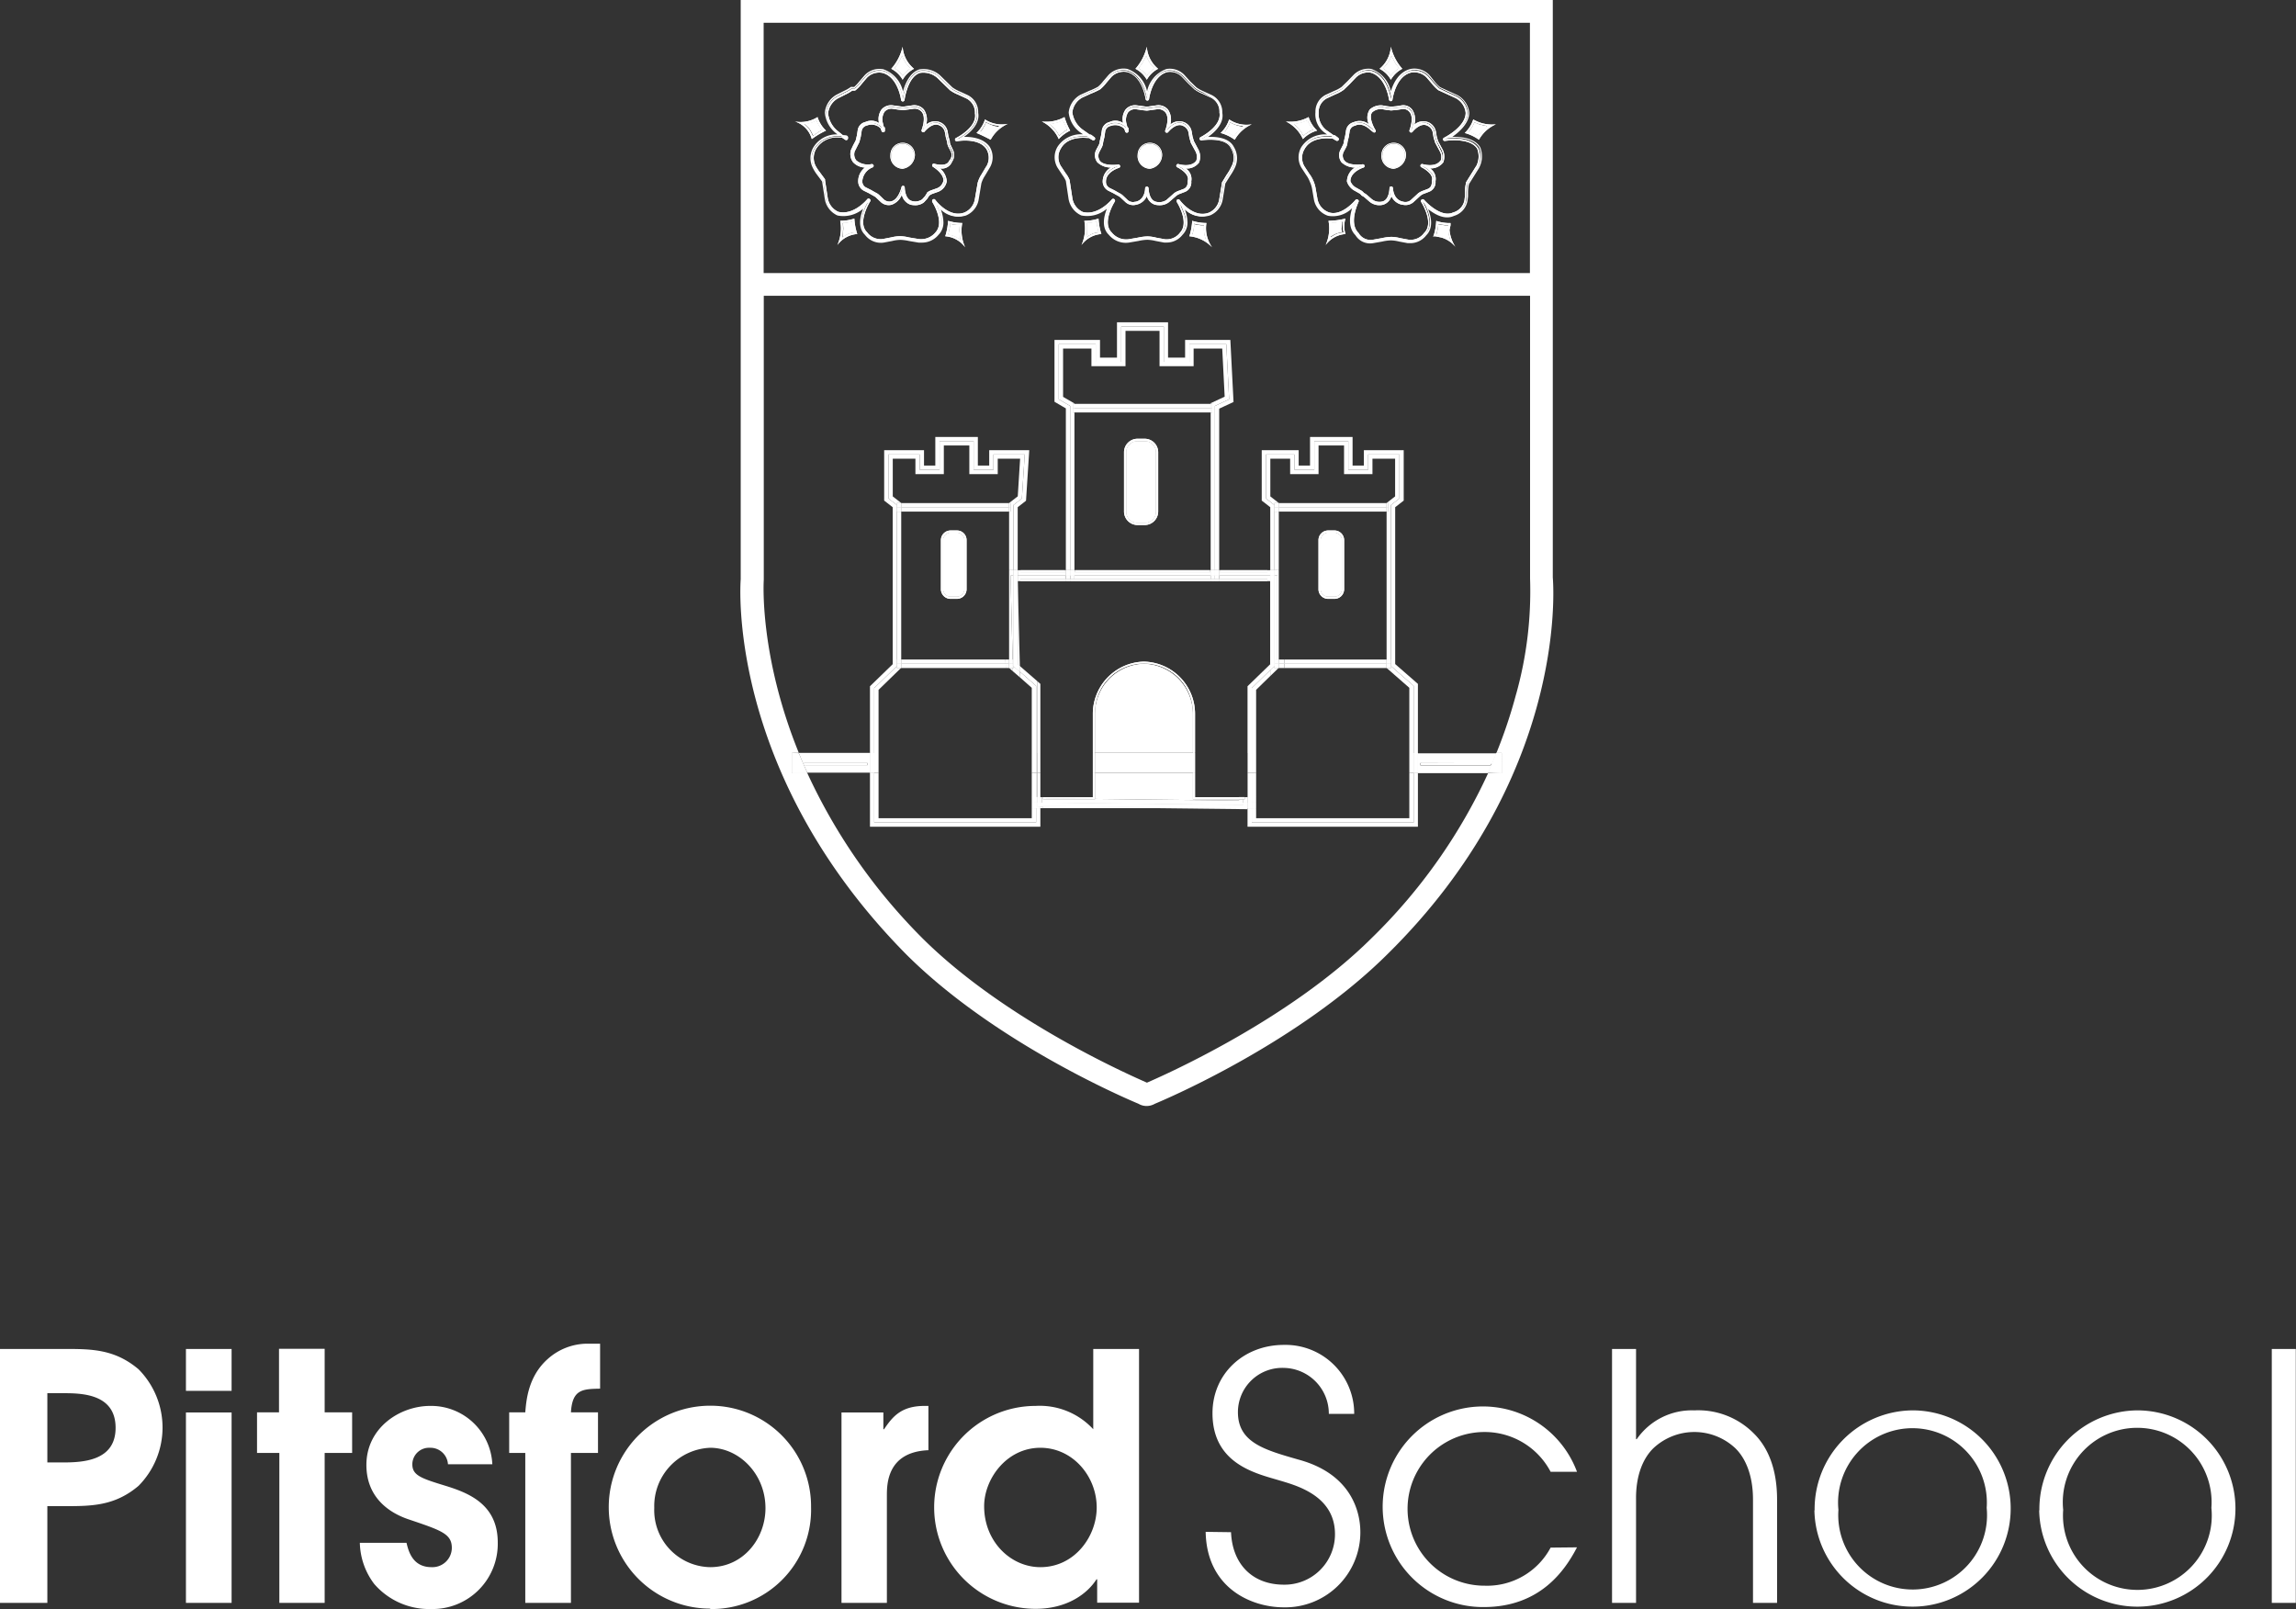 <svg id="Isolation_Mode" data-name="Isolation Mode" xmlns="http://www.w3.org/2000/svg" viewBox="0 0 339.45 237.89" style="fill:#fff"><rect x="0" y="0" width="339.45" height="237.89" fill="#333333" stroke="none"/><defs><style>.cls-1{fill:inherit;}.cls-2{fill:none;}.cls-3{fill:#fefefe;}.cls-4{fill:inherit;}</style></defs><path class="cls-1" d="M964,146.67h7v-14.3h2.48c4,0,7.46,0,11-3a12.24,12.24,0,0,0,0-17.24c-3.55-3-7-3-11-3H964v37.54Zm7-31h2.48c2.84,0,7.61.2,7.61,5.12s-4.87,5.12-7.86,5.12H971V115.63Zm20.49,31h6.75V118.52h-6.75v28.15Zm0-31.35h6.75v-6.19h-6.75v6.19Zm13.85,31.35H1012V124.5h4.06v-6H1012v-9.39h-6.75v9.39H1002v6h3.3v22.17Zm31.45-20.49a9.06,9.06,0,0,0-9.18-8.63c-4.52,0-9.44,3.25-9.44,8.73,0,4.61,3.1,7,6.29,8.06,4.82,1.63,6.34,2.13,6.34,4.21a2.87,2.87,0,0,1-3,2.84c-2.79,0-3.4-2.33-3.7-3.6h-6.9a10.43,10.43,0,0,0,2.13,6.09,10.74,10.74,0,0,0,8.42,3.7,9.64,9.64,0,0,0,9.84-9.84c0-5.68-4.36-7.35-7.86-8.42s-4.77-1.52-4.77-3.14a2.47,2.47,0,0,1,2.59-2.44,2.6,2.6,0,0,1,2.68,2.44Zm4.87,20.49h6.75V124.5h4v-6h-4c.2-3.4,1.72-3.45,4.31-3.5v-6.65h-1.88a8.82,8.82,0,0,0-5.88,2.28c-2.84,2.54-3.15,6-3.3,7.87h-2.38v6h2.38v22.17Zm27.34.91a14.68,14.68,0,0,0,14.91-15.06,14.88,14.88,0,0,0-14.91-15,15,15,0,1,0,0,30Zm0-6.19a8.42,8.42,0,0,1-8.27-8.77,8.62,8.62,0,0,1,8.27-8.88c4.21,0,8.17,3.81,8.17,8.93,0,4.46-3.25,8.72-8.17,8.72Zm19.38,5.28h6.74V130.84c0-1.67,0-6.49,6.14-6.74v-6.55h-.56c-3.5,0-4.76,1.63-6,3.45h-.1v-2.48h-6.19v28.15Zm44-37.54h-6.75V121a10.75,10.75,0,0,0-8.52-3.45,15,15,0,0,0,0,30c4.77,0,7.71-2.33,9-4.36h.1v3.45h6.19V109.13Zm-22.88,23.24c0-4,3.3-8.63,8.32-8.63,4.77,0,8.32,4.21,8.32,8.83,0,4.26-3.25,8.82-8.32,8.82-4.41,0-8.32-3.8-8.32-9Z" transform="translate(-964 90.31)"/><path class="cls-1" d="M1142.25,136.17c.15,8.27,6.69,11.16,11.56,11.16a11.1,11.1,0,0,0,11.31-11c0-1.11.06-8.37-9.18-10.85-4.92-1.42-8.92-2.49-8.92-7a6.55,6.55,0,0,1,6.79-6.55,6.77,6.77,0,0,1,6.65,6.8h3.75a10.15,10.15,0,0,0-10.4-10.2c-5.93,0-10.55,4.26-10.55,10.1,0,7.45,6.34,8.88,9.74,9.89,2.54.76,8.37,2.23,8.37,8a7.45,7.45,0,0,1-7.56,7.46c-4.61,0-7.61-3-7.81-7.76Zm51,2.33a10.64,10.64,0,0,1-9.79,5.63,11.36,11.36,0,1,1,0-22.72,11,11,0,0,1,9.79,5.88h3.9a14.83,14.83,0,1,0-13.79,20c8.31,0,12-5.38,13.79-8.83Zm9.08,8.17h3.55V131.4c-.05-3.6,1.06-6.14,2.58-7.61a8.85,8.85,0,0,1,12.08,0c1.52,1.47,2.63,4,2.63,7.61v15.27h3.56V131.4c0-4.56-1.37-7.76-3.45-9.79a11.57,11.57,0,0,0-8.78-3.4,9.91,9.91,0,0,0-8.52,4.26h-.1V109.13h-3.55v37.54Zm29.92-13.7a14.51,14.51,0,1,0,14.46-14.76A14.6,14.6,0,0,0,1232.28,133Zm3.55-.05a11,11,0,1,1,21.92-.3,11,11,0,1,1-21.92.3Zm29.68.05A14.51,14.51,0,1,0,1280,118.21,14.6,14.6,0,0,0,1265.51,133Zm3.55-.05a11,11,0,1,1,21.91-.3,11,11,0,1,1-21.91.3Zm30.84,13.75h3.55V109.13h-3.55v37.54Z" transform="translate(-964 90.31)"/><path class="cls-2" d="M1173.63,31.93h-25.19v-2.6l-13.37-.15h-17.26v2.75h-25.19V24h-9.27a84.48,84.48,0,0,0,17,24.39c12.27,12.21,30.94,20.4,33.21,21.37,2.27-1,20.94-9.16,33.22-21.38A81.66,81.66,0,0,0,1184,24h-10.36Z" transform="translate(-964 90.31)"/><path class="cls-2" d="M1190.19-86.92H1076.9v37h113.29Zm-20.56,3.52a7.49,7.49,0,0,0,1.69,3.26,4.18,4.18,0,0,0-1.69,1.62,4.06,4.06,0,0,0-1.67-1.62A4.61,4.61,0,0,0,1169.63-83.4Zm-36.08,0a4.61,4.61,0,0,0,1.67,3.26,4.06,4.06,0,0,0-1.67,1.62,4.18,4.18,0,0,0-1.68-1.62A7.54,7.54,0,0,0,1133.55-83.4Zm-36.1,0a4.6,4.6,0,0,0,1.68,3.26,4.12,4.12,0,0,0-1.68,1.62,4.12,4.12,0,0,0-1.68-1.62A7.42,7.42,0,0,0,1097.45-83.4Zm-15.94,11.08a4.64,4.64,0,0,0,3.36-.65,4.57,4.57,0,0,0,1.25,2,11.71,11.71,0,0,0-2.1,1.3A3.75,3.75,0,0,0,1081.51-72.32Zm6.29,18.24a6,6,0,0,0,.42-3.58,6.91,6.91,0,0,0,2.09-.33,9,9,0,0,0,.43,2.28A4,4,0,0,0,1087.8-54.08Zm16-1.3a9.15,9.15,0,0,0,.42-2.28,7.15,7.15,0,0,0,2.09.32,6,6,0,0,0,.43,3.59A4,4,0,0,0,1103.75-55.38Zm6.51-10.06-.71,1.19a4.19,4.19,0,0,0-.52,1.11l-.42,2.51a3.12,3.12,0,0,1-1.81,2.22h0a3.73,3.73,0,0,1-3.77-.85,5.47,5.47,0,0,1,.39,1.87,2.54,2.54,0,0,1-.73,1.86,3.15,3.15,0,0,1-2.51,1.15l-.43,0-1.42-.24a7,7,0,0,0-1.28-.17,5.52,5.52,0,0,0-1.21.17l-1.27.24a2.94,2.94,0,0,1-2.75-1.15c-1.09-1.06-.73-2.71-.27-3.86a4.45,4.45,0,0,1-3.79,1,3.24,3.24,0,0,1-1.87-2.39l-.41-2.64-.7-.94a6.34,6.34,0,0,1-.7-1.13,3.14,3.14,0,0,1,.16-3.05,4,4,0,0,1,3.51-1.84l-.3-.24a4.35,4.35,0,0,1-1.56-3,3.39,3.39,0,0,1,1.69-2.61l1.16-.59a5.54,5.54,0,0,0,1-.58.3.3,0,0,1,.16,0h.33a5.81,5.81,0,0,0,.72-.77l.8-.93a3,3,0,0,1,2.79-.91,4.48,4.48,0,0,1,2.9,3.28c.32-1.16,1-2.82,2.46-3.27a3.65,3.65,0,0,1,3,.87l1.85,1.8a5.38,5.38,0,0,0,1,.56l1.24.57a2.79,2.79,0,0,1,1.57,2.63c.29,1.59-1.09,2.86-2.1,3.55,1.15,0,2.88.19,3.74,1.53A3,3,0,0,1,1110.26-65.44Zm.2-4.28s-1.26-.64-2.09-1a4.69,4.69,0,0,0,1.25-2A4.56,4.56,0,0,0,1113-72,5.36,5.36,0,0,0,1110.46-69.72Zm7.56-2.6a5.57,5.57,0,0,0,3.36-.65,10.14,10.14,0,0,0,.84,2,5.54,5.54,0,0,0-1.69,1.3A5.27,5.27,0,0,0,1118-72.32Zm5.87,18.24a6,6,0,0,0,.42-3.58,7,7,0,0,0,2.1-.33,9.15,9.15,0,0,0,.42,2.28A4,4,0,0,0,1123.89-54.08Zm15.95-1.3a9.15,9.15,0,0,0,.42-2.28,7.21,7.21,0,0,0,2.1.32,4.87,4.87,0,0,0,.84,3.59A5.28,5.28,0,0,0,1139.84-55.38Zm6.68-10.07a8.86,8.86,0,0,1-.71,1.22l-.7,1.12-.41,2.48a3.11,3.11,0,0,1-1.81,2.22h0a3.74,3.74,0,0,1-3.77-.85,5.46,5.46,0,0,1,.39,1.86,2.51,2.51,0,0,1-.73,1.87,2.94,2.94,0,0,1-2.34,1.15l-.39,0-1.27-.24a5.69,5.69,0,0,0-1.21-.17,6.63,6.63,0,0,0-1.28.17l-1.41.24a3.24,3.24,0,0,1-3-1.15c-1.1-1.06-.74-2.71-.28-3.86a4.44,4.44,0,0,1-3.79,1,3.29,3.29,0,0,1-1.87-2.39l-.41-2.71a4.54,4.54,0,0,0-.52-.88l-.71-1.08a3,3,0,0,1,0-3.09,4.14,4.14,0,0,1,3.76-1.84l-.32-.23a4.11,4.11,0,0,1-1.79-3,3.35,3.35,0,0,1,1.75-2.62l1.28-.58a9.48,9.48,0,0,0,1.29-.6,4.54,4.54,0,0,0,.76-.8l.8-.93a3.06,3.06,0,0,1,2.8-.91,4.51,4.51,0,0,1,2.91,3.31,4.45,4.45,0,0,1,2.87-3.3,3,3,0,0,1,2.64.87l.9,1,.89.85a5.37,5.37,0,0,0,1,.56l1.25.57a2.81,2.81,0,0,1,1.57,2.63c.29,1.59-1.09,2.86-2.1,3.56,1.26-.05,3.15.14,3.76,1.56A3.2,3.2,0,0,1,1146.52-65.45Zm0-4.27a6.39,6.39,0,0,0-2.09-1,4.65,4.65,0,0,0,1.26-2,4.55,4.55,0,0,0,3.35.65A5.42,5.42,0,0,0,1146.55-69.72Zm7.56-2.6a5.57,5.57,0,0,0,3.36-.65,4.64,4.64,0,0,0,1.26,2,4.65,4.65,0,0,0-2.1,1.3A5.31,5.31,0,0,0,1154.11-72.32Zm8.81,16.61a4,4,0,0,0-2.93,1.63,6,6,0,0,0,.42-3.58,11.23,11.23,0,0,0,2.51-.33A3.79,3.79,0,0,0,1162.92-55.71Zm16.4,2,0,0,0,0-.11-.13a4.17,4.17,0,0,0-2-1.26l-.84-.17-.36,0,0-.05.06,0,.06-.17a8.4,8.4,0,0,0,.35-2.06,6.2,6.2,0,0,0,1.89.32h.16l.06,0,0,.05,0,.28v.77a5.44,5.44,0,0,0,.88,2.5Zm3.34-11.7-1.46,2.34a5.94,5.94,0,0,0-.14,1.18l0,.65-.08.63a2.83,2.83,0,0,1-2,2.24c-1.36.63-2.85-.22-3.82-1,.46,1.15.81,2.8-.29,3.88a2.94,2.94,0,0,1-2.34,1.15l-.39,0-1.28-.24a5.43,5.43,0,0,0-1.21-.17,6.53,6.53,0,0,0-1.27.17l-1.36.24a2.54,2.54,0,0,1-2.61-1.18c-1.12-1.08-.85-2.81-.48-4a4,4,0,0,1-3.58,1.13,3.11,3.11,0,0,1-2.07-2.38l-.24-1.38a4.35,4.35,0,0,0-.36-1.25,4.14,4.14,0,0,0-.54-1l-.71-1.09a3,3,0,0,1,0-3.08,4.14,4.14,0,0,1,3.79-1.84h0l-.31-.23a3.33,3.33,0,0,1-1.41-3.06,2.77,2.77,0,0,1,1.53-2.58l1.26-.58a5,5,0,0,0,1.08-.58l.86-.84.89-.92a3.06,3.06,0,0,1,2.64-.9,4.46,4.46,0,0,1,2.89,3.31c.35-1.16,1.15-2.86,2.88-3.3a3.06,3.06,0,0,1,2.81.88l.8,1a5.73,5.73,0,0,0,.81.82l2.51,1.15a3.37,3.37,0,0,1,1.78,2.59c0,1.63-1.47,2.9-2.51,3.6,1.28,0,3.26.14,4.15,1.52A3.61,3.61,0,0,1,1182.66-65.44Zm0-4.28a6.51,6.51,0,0,0-2.1-1,4.65,4.65,0,0,0,1.26-2,5.45,5.45,0,0,0,3.35.65A5.3,5.3,0,0,0,1182.65-69.72Z" transform="translate(-964 90.31)"/><path class="cls-2" d="M1190.19-4.87V-46.52H1076.9v42c0,.25-.68,11.16,5.18,25.58h10.54V11.15L1096,7.89V-15.32l-1.26-1v-7.45h5.89v2.28h1.67v-4.24h6.29v4.24h1.68v-2.28h5.92l-.48,7.47-1.24,1V-6h7.13V-29.93l-1.68-1V-40h6.73v2.6h2.51v-5.21h7.56v5.21h2.51V-40h6.69l.47,9.16-2.12,1V-6h7.55v-9.31l-1.26-1v-7.45H1156v2.28h1.68v-4.24h6.3v4.24h1.66v-2.28h5.89v7.46l-1.26,1V7.87l3.36,2.93V21h11.61a72.66,72.66,0,0,0,2.92-8.74,56.42,56.42,0,0,0,2-17Z" transform="translate(-964 90.31)"/><path d="M1092.62,21h-10.54c.39,1,.82,1.94,1.27,2.93h9.27ZM1083,22.81l-.14-.31h9.38v.31Z" transform="translate(-964 90.31)"/><path d="M1173.63,24H1184c.45-1,.86-2,1.25-2.93h-11.61Zm10.87-1.46,0,.14-.08.17H1174V22.5Z" transform="translate(-964 90.31)"/><polygon points="118.83 112.81 118.97 113.12 128.21 113.12 128.21 112.81 118.83 112.81"/><polygon points="118.83 112.81 118.97 113.12 128.21 113.12 128.21 112.81 118.83 112.81"/><polygon points="220.37 113.12 220.45 112.94 220.5 112.81 210.04 112.81 210.04 113.12 220.37 113.12"/><polygon points="220.37 113.12 220.45 112.94 220.5 112.81 210.04 112.81 210.04 113.12 220.37 113.12"/><path d="M1193.57-4.94V-90.31H1073.51V-4.67c-.09,1.16-1.86,28.77,24.42,55.41,13,13,32.31,21.27,34.39,22.14a2.34,2.34,0,0,0,1.2.33,2.47,2.47,0,0,0,1.22-.33c2-.83,21.32-9.12,34.4-22.13C1195.42,24.85,1193.74-2.92,1193.57-4.94Zm-116.67-82h113.29v37H1076.9Zm111.26,99.21a72.66,72.66,0,0,1-2.92,8.74h.77V24h-2a81.66,81.66,0,0,1-17.22,24.38c-12.28,12.22-31,20.41-33.22,21.38-2.27-1-20.94-9.16-33.21-21.37a84.48,84.48,0,0,1-17-24.39h-2.26V21h1c-5.86-14.42-5.2-25.33-5.18-25.58v-42h113.29v41.8A56.42,56.42,0,0,1,1188.16,12.29Z" transform="translate(-964 90.31)"/><path d="M1186,24V21h-.77c-.39,1-.8,1.93-1.25,2.93Z" transform="translate(-964 90.31)"/><path d="M1186,24V21h-.77c-.39,1-.8,1.93-1.25,2.93Z" transform="translate(-964 90.31)"/><path d="M1081.09,21V24h2.26c-.45-1-.88-2-1.27-2.93Z" transform="translate(-964 90.31)"/><path d="M1081.09,21V24h2.26c-.45-1-.88-2-1.27-2.93Z" transform="translate(-964 90.31)"/><path d="M1106.52-70.08c1-.69,2.39-2,2.1-3.55a2.79,2.79,0,0,0-1.57-2.63l-1.24-.57a5.38,5.38,0,0,1-1-.56l-1.85-1.8a3.65,3.65,0,0,0-3-.87c-1.44.45-2.14,2.11-2.46,3.27a4.48,4.48,0,0,0-2.9-3.28,3,3,0,0,0-2.79.91l-.8.93a5.81,5.81,0,0,1-.72.77h-.33a.3.3,0,0,0-.16,0,5.54,5.54,0,0,1-1,.58l-1.16.59a3.39,3.39,0,0,0-1.69,2.61,4.35,4.35,0,0,0,1.56,3l.3.24a4,4,0,0,0-3.51,1.84,3.14,3.14,0,0,0-.16,3.05,6.34,6.34,0,0,0,.7,1.13l.7.94.41,2.64a3.24,3.24,0,0,0,1.87,2.39,4.45,4.45,0,0,0,3.79-1c-.46,1.15-.82,2.8.27,3.86a2.94,2.94,0,0,0,2.75,1.15l1.27-.24a5.52,5.52,0,0,1,1.21-.17,7,7,0,0,1,1.28.17l1.42.24.43,0a3.15,3.15,0,0,0,2.51-1.15,2.54,2.54,0,0,0,.73-1.86,5.47,5.47,0,0,0-.39-1.87,3.73,3.73,0,0,0,3.77.85h0a3.12,3.12,0,0,0,1.81-2.22l.42-2.51a4.19,4.19,0,0,1,.52-1.11l.71-1.19a3,3,0,0,0,0-3.11C1109.4-69.89,1107.67-70.09,1106.52-70.08Zm3.52,4.52-.71,1.18a4.5,4.5,0,0,0-.55,1.18l-.21,1.27-.21,1.26a2.8,2.8,0,0,1-1.48,1.94l-.14.08,0,.06a3.42,3.42,0,0,1-3.3-.62l-1-.91v0l.54,1.31a2.94,2.94,0,0,1-.43,3.09h-.07l-.12.14a3,3,0,0,1-2.57.89l-1.41-.24a7.07,7.07,0,0,0-1.32-.18,6.17,6.17,0,0,0-1.27.18l-1.26.24a2.71,2.71,0,0,1-2.5-1.07c-1.69-1.63.41-4.88.41-4.88s-2.1,2.6-4.61,2a3,3,0,0,1-1.69-2.19l-.21-1.38-.2-1.32-.73-1-.69-1.09a2.85,2.85,0,0,1,.16-2.81,3.83,3.83,0,0,1,3.49-1.72l.54,0-.87-.7a4.06,4.06,0,0,1-1.48-2.82,3.16,3.16,0,0,1,1.58-2.4l1.13-.57a5.6,5.6,0,0,0,1.07-.61h.41a5.26,5.26,0,0,0,.84-.86l.79-.93a2.82,2.82,0,0,1,2.57-.82c2.52.66,2.94,4.24,2.94,4.24s.42-3.58,2.52-4.24a3.39,3.39,0,0,1,2.78.82l.94.93.9.86a4.9,4.9,0,0,0,1.11.61L1107-76a2.52,2.52,0,0,1,1.42,2.4c.41,2.29-2.94,3.91-2.94,3.91s3.35-.64,4.61,1.31A2.76,2.76,0,0,1,1110-65.56Z" transform="translate(-964 90.31)"/><path class="cls-3" d="M1105.43-69.72s3.35-1.62,2.94-3.91A2.52,2.52,0,0,0,1107-76l-1.25-.57a4.9,4.9,0,0,1-1.11-.61l-.9-.86-.94-.93a3.39,3.39,0,0,0-2.78-.82c-2.1.66-2.52,4.24-2.52,4.24s-.42-3.58-2.94-4.24a2.82,2.82,0,0,0-2.57.82l-.79.93a5.26,5.26,0,0,1-.84.86h-.41a5.6,5.6,0,0,1-1.07.61l-1.13.57a3.16,3.16,0,0,0-1.58,2.4,4.06,4.06,0,0,0,1.48,2.82l.87.7-.54,0a3.83,3.83,0,0,0-3.49,1.72,2.85,2.85,0,0,0-.16,2.81l.69,1.09.73,1,.2,1.32.21,1.38a3,3,0,0,0,1.69,2.19c2.51.65,4.61-2,4.61-2s-2.1,3.25-.41,4.88a2.71,2.71,0,0,0,2.5,1.07l1.26-.24a6.17,6.17,0,0,1,1.27-.18,7.07,7.07,0,0,1,1.32.18l1.41.24a3,3,0,0,0,2.57-.89l.12-.14h.07a2.94,2.94,0,0,0,.43-3.09l-.54-1.31v0l1,.91a3.42,3.42,0,0,0,3.3.62l0-.06.14-.08a2.8,2.8,0,0,0,1.48-1.94l.21-1.26.21-1.27a4.5,4.5,0,0,1,.55-1.18l.71-1.18a2.76,2.76,0,0,0,0-2.85C1108.78-70.36,1105.43-69.72,1105.43-69.72Zm4.39,4-.7,1.18a4.5,4.5,0,0,0-.58,1.27l-.43,2.51a2.6,2.6,0,0,1-1.51,1.86c-2.3.88-4.29-1.82-4.33-1.87a.24.24,0,0,0-.34-.06.24.24,0,0,0-.12.21s0,.05,0,.07l0,.07h0c.07.09,1.9,3,.51,4.51l0,0v0a2.75,2.75,0,0,1-2.5,1l-1.4-.23a6.26,6.26,0,0,0-1.37-.19,6.09,6.09,0,0,0-1.31.18l-1.24.24a2.48,2.48,0,0,1-2.31-1c-1.51-1.46.44-4.53.46-4.56a.25.25,0,0,0-.06-.35.25.25,0,0,0-.35,0s-2,2.47-4.31,1.88a2.7,2.7,0,0,1-1.55-2l-.41-2.69a.28.28,0,0,0,0-.12l-.74-1a6.54,6.54,0,0,1-.66-1,2.67,2.67,0,0,1,.15-2.59,3.6,3.6,0,0,1,3.26-1.59l.46,0,.54.36a.27.27,0,0,0,.26,0,.26.26,0,0,0,.13-.23V-70a.26.26,0,0,0-.22-.26l-.53-.06-.79-.64a3.86,3.86,0,0,1-1.4-2.59,2.88,2.88,0,0,1,1.44-2.21l1.13-.57a7,7,0,0,0,1-.58h.33a.23.23,0,0,0,.16-.06,5.61,5.61,0,0,0,.87-.89l.78-.92a2.51,2.51,0,0,1,2.33-.75c2.32.6,2.75,4,2.75,4a.26.26,0,0,0,.25.22.26.26,0,0,0,.26-.22s.42-3.43,2.3-4a3.14,3.14,0,0,1,2.56.75l1.86,1.81a5.48,5.48,0,0,0,1.17.64l1.22.56a2.32,2.32,0,0,1,1.3,2.23c.38,2.06-2.77,3.62-2.81,3.64a.25.25,0,0,0-.13.3.25.25,0,0,0,.29.17s3.21-.6,4.35,1.18A2.52,2.52,0,0,1,1109.82-65.69Z" transform="translate(-964 90.31)"/><path d="M1105.43-69.72s3.35-1.62,2.94-3.91A2.52,2.52,0,0,0,1107-76l-1.25-.57a4.9,4.9,0,0,1-1.11-.61l-.9-.86-.94-.93a3.39,3.39,0,0,0-2.78-.82c-2.1.66-2.52,4.24-2.52,4.24s-.42-3.58-2.94-4.24a2.82,2.82,0,0,0-2.57.82l-.79.93a5.26,5.26,0,0,1-.84.86h-.41a5.6,5.6,0,0,1-1.07.61l-1.13.57a3.16,3.16,0,0,0-1.58,2.4,4.06,4.06,0,0,0,1.48,2.82l.87.7-.54,0a3.83,3.83,0,0,0-3.49,1.72,2.85,2.85,0,0,0-.16,2.81l.69,1.09.73,1,.2,1.32.21,1.38a3,3,0,0,0,1.69,2.19c2.51.65,4.61-2,4.61-2s-2.1,3.25-.41,4.88a2.71,2.71,0,0,0,2.5,1.07l1.26-.24a6.17,6.17,0,0,1,1.27-.18,7.07,7.07,0,0,1,1.32.18l1.41.24a3,3,0,0,0,2.57-.89l.12-.14h.07a2.94,2.94,0,0,0,.43-3.09l-.54-1.31v0l1,.91a3.42,3.42,0,0,0,3.3.62l0-.06.14-.08a2.8,2.8,0,0,0,1.48-1.94l.21-1.26.21-1.27a4.5,4.5,0,0,1,.55-1.18l.71-1.18a2.76,2.76,0,0,0,0-2.85C1108.78-70.36,1105.43-69.72,1105.43-69.72Zm4.39,4-.7,1.18a4.5,4.5,0,0,0-.58,1.27l-.43,2.51a2.6,2.6,0,0,1-1.51,1.86c-2.3.88-4.29-1.82-4.33-1.87a.24.24,0,0,0-.34-.06.24.24,0,0,0-.12.21s0,.05,0,.07l0,.07h0c.07.09,1.9,3,.51,4.51l0,0v0a2.75,2.75,0,0,1-2.5,1l-1.4-.23a6.26,6.26,0,0,0-1.37-.19,6.09,6.09,0,0,0-1.31.18l-1.24.24a2.48,2.48,0,0,1-2.31-1c-1.51-1.46.44-4.53.46-4.56a.25.25,0,0,0-.06-.35.25.25,0,0,0-.35,0s-2,2.47-4.31,1.88a2.7,2.7,0,0,1-1.55-2l-.41-2.69a.28.28,0,0,0,0-.12l-.74-1a6.54,6.54,0,0,1-.66-1,2.67,2.67,0,0,1,.15-2.59,3.6,3.6,0,0,1,3.26-1.59l.46,0,.54.36a.27.27,0,0,0,.26,0,.26.26,0,0,0,.13-.23V-70a.26.26,0,0,0-.22-.26l-.53-.06-.79-.64a3.86,3.86,0,0,1-1.4-2.59,2.88,2.88,0,0,1,1.44-2.21l1.13-.57a7,7,0,0,0,1-.58h.33a.23.23,0,0,0,.16-.06,5.61,5.61,0,0,0,.87-.89l.78-.92a2.51,2.51,0,0,1,2.33-.75c2.32.6,2.75,4,2.75,4a.26.26,0,0,0,.25.22.26.26,0,0,0,.26-.22s.42-3.43,2.3-4a3.14,3.14,0,0,1,2.56.75l1.86,1.81a5.48,5.48,0,0,0,1.17.64l1.22.56a2.32,2.32,0,0,1,1.3,2.23c.38,2.06-2.77,3.62-2.81,3.64a.25.25,0,0,0-.13.3.25.25,0,0,0,.29.17s3.21-.6,4.35,1.18A2.52,2.52,0,0,1,1109.82-65.69Z" transform="translate(-964 90.31)"/><path d="M1097.45-79.07l.21-.32.6-.55.37-.24-.59-.68a5.09,5.09,0,0,1-.61-1.09l-.06-.18-.08.19-.57,1.07-.5.65.43.28.6.55Z" transform="translate(-964 90.31)"/><path d="M1110.41-71.91l-.64-.29-.19.43-.41.68-.28.29,1,.44.48.24,0,0,.5-.66.83-.8,0,0h-.21A5,5,0,0,1,1110.41-71.91Z" transform="translate(-964 90.31)"/><path d="M1090.08-57.17l0-.42-.34.1-.72.1-.4,0,.06.89-.11,1.21,0,.09.12-.09a4.35,4.35,0,0,1,1-.53l.71-.17-.12-.44Z" transform="translate(-964 90.31)"/><path d="M1105.85-56.28l.05-.77-.4,0-.71-.1-.35-.09,0,.41-.16.77-.11.44.7.17a4.53,4.53,0,0,1,1,.52l.15.12-.06-.25Z" transform="translate(-964 90.31)"/><path d="M1084.59-70.5l.69-.45.34-.16-.3-.31-.42-.68-.18-.42-.64.29A5.28,5.28,0,0,1,1083-72h-.11l.14.1a3.55,3.55,0,0,1,.83.93l.37.73Z" transform="translate(-964 90.31)"/><path d="M1106.26-57.34a7.15,7.15,0,0,1-2.09-.32,9.15,9.15,0,0,1-.42,2.28,4,4,0,0,1,2.94,1.63A6,6,0,0,1,1106.26-57.34Zm-.39,2.39a4.53,4.53,0,0,0-1-.52l-.7-.17.11-.44.16-.77,0-.41.35.09.71.1.4,0-.05.77.11,1.2.06.25Z" transform="translate(-964 90.31)"/><path d="M1106.26-57.34a7.15,7.15,0,0,1-2.09-.32,9.15,9.15,0,0,1-.42,2.28,4,4,0,0,1,2.94,1.63A6,6,0,0,1,1106.26-57.34Zm-.39,2.39a4.53,4.53,0,0,0-1-.52l-.7-.17.11-.44.16-.77,0-.41.35.09.71.1.4,0-.05.77.11,1.2.06.25Z" transform="translate(-964 90.31)"/><path d="M1109.62-72.65a4.69,4.69,0,0,1-1.25,2c.83.33,2.09,1,2.09,1A5.36,5.36,0,0,1,1113-72,4.56,4.56,0,0,1,1109.62-72.65Zm2.07,1-.83.8-.5.66,0,0-.48-.24-1-.44.28-.29.41-.68.19-.43.64.29a5,5,0,0,0,1.12.25h.21Z" transform="translate(-964 90.31)"/><path d="M1109.62-72.65a4.69,4.69,0,0,1-1.25,2c.83.33,2.09,1,2.09,1A5.36,5.36,0,0,1,1113-72,4.56,4.56,0,0,1,1109.62-72.65Zm2.07,1-.83.8-.5.66,0,0-.48-.24-1-.44.28-.29.41-.68.19-.43.64.29a5,5,0,0,0,1.12.25h.21Z" transform="translate(-964 90.31)"/><path d="M1088.22-57.66a6,6,0,0,1-.42,3.58,4,4,0,0,1,2.94-1.63,9,9,0,0,1-.43-2.28A6.91,6.91,0,0,1,1088.22-57.66Zm1.42,1.86a4.35,4.35,0,0,0-1,.53l-.12.09,0-.09.11-1.21-.06-.89.4,0,.72-.1.34-.1,0,.42.15.76.12.44Z" transform="translate(-964 90.31)"/><path d="M1088.22-57.66a6,6,0,0,1-.42,3.58,4,4,0,0,1,2.94-1.63,9,9,0,0,1-.43-2.28A6.91,6.91,0,0,1,1088.22-57.66Zm1.42,1.86a4.35,4.35,0,0,0-1,.53l-.12.09,0-.09.11-1.21-.06-.89.4,0,.72-.1.34-.1,0,.42.15.76.12.44Z" transform="translate(-964 90.31)"/><path d="M1097.45-78.52a4.12,4.12,0,0,1,1.68-1.62,4.6,4.6,0,0,1-1.68-3.26,7.42,7.42,0,0,1-1.68,3.26A4.12,4.12,0,0,1,1097.45-78.52Zm-1.23-1.7.5-.65.57-1.07.08-.19.06.18a5.09,5.09,0,0,0,.61,1.09l.59.68-.37.24-.6.55-.21.32-.2-.32-.6-.55Z" transform="translate(-964 90.31)"/><path d="M1097.45-78.52a4.12,4.12,0,0,1,1.68-1.62,4.6,4.6,0,0,1-1.68-3.26,7.42,7.42,0,0,1-1.68,3.26A4.12,4.12,0,0,1,1097.45-78.52Zm-1.23-1.7.5-.65.57-1.07.08-.19.06.18a5.09,5.09,0,0,0,.61,1.09l.59.68-.37.24-.6.55-.21.32-.2-.32-.6-.55Z" transform="translate(-964 90.31)"/><path d="M1086.12-71a4.57,4.57,0,0,1-1.25-2,4.64,4.64,0,0,1-3.36.65,3.75,3.75,0,0,1,2.51,2.6A11.71,11.71,0,0,1,1086.12-71Zm-3.14-.85-.14-.1h.11a5.28,5.28,0,0,0,1.13-.25l.64-.29.18.42.42.68.3.31-.34.16-.69.45-.41.29-.37-.73A3.55,3.55,0,0,0,1083-71.87Z" transform="translate(-964 90.31)"/><path d="M1086.12-71a4.57,4.57,0,0,1-1.25-2,4.64,4.64,0,0,1-3.36.65,3.75,3.75,0,0,1,2.51,2.6A11.71,11.71,0,0,1,1086.12-71Zm-3.14-.85-.14-.1h.11a5.28,5.28,0,0,0,1.13-.25l.64-.29.18.42.42.68.3.31-.34.16-.69.45-.41.29-.37-.73A3.55,3.55,0,0,0,1083-71.87Z" transform="translate(-964 90.31)"/><path class="cls-3" d="M1104.58-68.8a1.33,1.33,0,0,1-.16-.59s0,0,0-.07l-.2-.7-.12-.71a1.88,1.88,0,0,0-1.07-1.35,2,2,0,0,0-2.1.34,2.67,2.67,0,0,0-.34-2.24,1.88,1.88,0,0,0-1.71-.61l-1.39.2-1.48-.2a1.85,1.85,0,0,0-1.68.61,2.44,2.44,0,0,0-.37,2,2.07,2.07,0,0,0-2-.16A1.46,1.46,0,0,0,1090.8-71l-.12.75-.17.71-.37.7-.32.68a2,2,0,0,0,.31,1.84,2.53,2.53,0,0,0,1.75.78,2.54,2.54,0,0,0-1,2,1.56,1.56,0,0,0,.88,1.45l.67.33.71.4a1.7,1.7,0,0,1,.48.35l.54.51a1.72,1.72,0,0,0,1.66.46,2.54,2.54,0,0,0,1.51-1.48,2,2,0,0,0,1.31,1.48,3.25,3.25,0,0,0,.67.07,2,2,0,0,0,1.29-.43l.48-.52.32-.49a2.25,2.25,0,0,1,.58-.29l.74-.26a2.05,2.05,0,0,0,1.25-1.52.13.13,0,0,0,0-.06,2.7,2.7,0,0,0-1-1.87,1.62,1.62,0,0,0,1.79-1,1.72,1.72,0,0,0,.09-1.81Zm0,2.35c-.42,1.29-2.52.64-2.52.64s1.68,1,1.68,2.28a1.82,1.82,0,0,1-1.11,1.35l-.73.27a2.28,2.28,0,0,0-.68.34l-.35.53-.44.49a2,2,0,0,1-1.73.28c-1.26-.32-1.26-2.28-1.26-2.28s-.42,2-1.68,2.28a1.44,1.44,0,0,1-1.42-.4l-.53-.5-.56-.4-.7-.39-.67-.34a1.3,1.3,0,0,1-.73-1.23,2.66,2.66,0,0,1,1.68-2.28,3,3,0,0,1-2.53-.64,1.7,1.7,0,0,1-.25-1.59l.31-.66.37-.69.19-.76.12-.78a1.23,1.23,0,0,1,1-1.07,2.13,2.13,0,0,1,2.29.47l.07,0-.16-.64a2.22,2.22,0,0,1,.31-1.83,1.61,1.61,0,0,1,1.46-.53l.77.13.71.07.69-.07.77-.13a1.64,1.64,0,0,1,1.48.53c.84,1,0,2.93,0,2.93s1.26-1.63,2.52-1a1.65,1.65,0,0,1,.93,1.19l.12.7.21.72a1.51,1.51,0,0,0,.18.69l.34.66A1.47,1.47,0,0,1,1104.59-66.45Z" transform="translate(-964 90.31)"/><path d="M1104.58-68.8a1.33,1.33,0,0,1-.16-.59s0,0,0-.07l-.2-.7-.12-.71a1.88,1.88,0,0,0-1.07-1.35,2,2,0,0,0-2.1.34,2.67,2.67,0,0,0-.34-2.24,1.88,1.88,0,0,0-1.71-.61l-1.39.2-1.48-.2a1.85,1.85,0,0,0-1.68.61,2.44,2.44,0,0,0-.37,2,2.07,2.07,0,0,0-2-.16A1.46,1.46,0,0,0,1090.8-71l-.12.75-.17.71-.37.7-.32.68a2,2,0,0,0,.31,1.84,2.53,2.53,0,0,0,1.75.78,2.54,2.54,0,0,0-1,2,1.56,1.56,0,0,0,.88,1.45l.67.33.71.4a1.7,1.7,0,0,1,.48.35l.54.51a1.72,1.72,0,0,0,1.66.46,2.54,2.54,0,0,0,1.51-1.48,2,2,0,0,0,1.31,1.48,3.25,3.25,0,0,0,.67.07,2,2,0,0,0,1.29-.43l.48-.52.32-.49a2.25,2.25,0,0,1,.58-.29l.74-.26a2.05,2.05,0,0,0,1.25-1.52.13.13,0,0,0,0-.06,2.7,2.7,0,0,0-1-1.87,1.62,1.62,0,0,0,1.79-1,1.72,1.72,0,0,0,.09-1.81Zm0,2.35c-.42,1.29-2.52.64-2.52.64s1.68,1,1.68,2.28a1.82,1.82,0,0,1-1.11,1.35l-.73.27a2.28,2.28,0,0,0-.68.34l-.35.53-.44.49a2,2,0,0,1-1.73.28c-1.26-.32-1.26-2.28-1.26-2.28s-.42,2-1.68,2.28a1.44,1.44,0,0,1-1.42-.4l-.53-.5-.56-.4-.7-.39-.67-.34a1.3,1.3,0,0,1-.73-1.23,2.66,2.66,0,0,1,1.68-2.28,3,3,0,0,1-2.53-.64,1.7,1.7,0,0,1-.25-1.59l.31-.66.37-.69.19-.76.12-.78a1.23,1.23,0,0,1,1-1.07,2.13,2.13,0,0,1,2.29.47l.07,0-.16-.64a2.22,2.22,0,0,1,.31-1.83,1.61,1.61,0,0,1,1.46-.53l.77.13.71.07.69-.07.77-.13a1.64,1.64,0,0,1,1.48.53c.84,1,0,2.93,0,2.93s1.26-1.63,2.52-1a1.65,1.65,0,0,1,.93,1.19l.12.7.21.72a1.51,1.51,0,0,0,.18.69l.34.66A1.47,1.47,0,0,1,1104.59-66.45Z" transform="translate(-964 90.31)"/><path class="cls-4" d="M1104.35-68.7a1.51,1.51,0,0,1-.18-.69l-.21-.72-.12-.7a1.65,1.65,0,0,0-.93-1.19c-1.26-.65-2.52,1-2.52,1s.84-2,0-2.93a1.64,1.64,0,0,0-1.48-.53l-.77.13-.69.07-.71-.07-.77-.13a1.61,1.61,0,0,0-1.46.53,2.22,2.22,0,0,0-.31,1.83l.16.64-.07,0A2.13,2.13,0,0,0,1092-72a1.23,1.23,0,0,0-1,1.07l-.12.78-.19.76-.37.69-.31.66a1.7,1.7,0,0,0,.25,1.59,3,3,0,0,0,2.53.64,2.66,2.66,0,0,0-1.68,2.28,1.3,1.3,0,0,0,.73,1.23l.67.34.7.39.56.4.53.5a1.44,1.44,0,0,0,1.42.4c1.26-.32,1.68-2.28,1.68-2.28s0,2,1.26,2.28a2,2,0,0,0,1.73-.28l.44-.49.35-.53a2.28,2.28,0,0,1,.68-.34l.73-.27a1.82,1.82,0,0,0,1.11-1.35c0-1.3-1.68-2.28-1.68-2.28s2.1.65,2.52-.64a1.47,1.47,0,0,0,.1-1.59Zm0,2.11s0,0,0,0c-.34,1.05-2.19.5-2.21.49a.26.26,0,0,0-.31.14.26.26,0,0,0,.11.32s1.53.9,1.55,2a1.54,1.54,0,0,1-.93,1.15l-.73.26a2.45,2.45,0,0,0-.76.38l0,.06-.32.5-.42.46a1.79,1.79,0,0,1-1.5.24c-1.06-.27-1.07-2-1.07-2a.25.25,0,0,0-.23-.25h0a.26.26,0,0,0-.25.2s-.4,1.81-1.49,2.09a1.22,1.22,0,0,1-1.19-.34l-.53-.51a2,2,0,0,0-.61-.43l-.7-.4-.66-.33a1,1,0,0,1-.61-1,2.37,2.37,0,0,1,1.51-2,.25.25,0,0,0,.15-.31.27.27,0,0,0-.29-.18,2.67,2.67,0,0,1-2.25-.53,1.43,1.43,0,0,1-.25-1.34l.7-1.4.2-.79.12-.76a1,1,0,0,1,.81-.89,1.89,1.89,0,0,1,2,.42l.15.42a.26.26,0,0,0,.28.16.25.25,0,0,0,.21-.25v-.33a.27.27,0,0,0-.08-.19l-.1-.08-.13-.54a2.08,2.08,0,0,1,.25-1.63,1.34,1.34,0,0,1,1.24-.44l.78.12.76.08,1.45-.2a1.37,1.37,0,0,1,1.26.44c.73.85,0,2.65,0,2.67a.26.26,0,0,0,.11.32.26.26,0,0,0,.33-.06s1.15-1.46,2.2-.91a1.35,1.35,0,0,1,.8,1l.13.72.19.7a2.09,2.09,0,0,0,.21.77l.34.65A1.22,1.22,0,0,1,1104.38-66.59Z" transform="translate(-964 90.31)"/><path d="M1104.35-68.7a1.51,1.51,0,0,1-.18-.69l-.21-.72-.12-.7a1.65,1.65,0,0,0-.93-1.19c-1.26-.65-2.52,1-2.52,1s.84-2,0-2.93a1.64,1.64,0,0,0-1.48-.53l-.77.13-.69.07-.71-.07-.77-.13a1.61,1.61,0,0,0-1.46.53,2.22,2.22,0,0,0-.31,1.83l.16.64-.07,0A2.13,2.13,0,0,0,1092-72a1.23,1.23,0,0,0-1,1.07l-.12.78-.19.76-.37.69-.31.66a1.7,1.7,0,0,0,.25,1.59,3,3,0,0,0,2.53.64,2.66,2.66,0,0,0-1.68,2.28,1.3,1.3,0,0,0,.73,1.23l.67.34.7.39.56.4.53.5a1.44,1.44,0,0,0,1.42.4c1.26-.32,1.68-2.28,1.68-2.28s0,2,1.26,2.28a2,2,0,0,0,1.73-.28l.44-.49.35-.53a2.28,2.28,0,0,1,.68-.34l.73-.27a1.82,1.82,0,0,0,1.11-1.35c0-1.3-1.68-2.28-1.68-2.28s2.1.65,2.52-.64a1.47,1.47,0,0,0,.1-1.59Zm0,2.11s0,0,0,0c-.34,1.05-2.19.5-2.21.49a.26.26,0,0,0-.31.14.26.26,0,0,0,.11.32s1.53.9,1.55,2a1.54,1.54,0,0,1-.93,1.15l-.73.26a2.45,2.45,0,0,0-.76.38l0,.06-.32.5-.42.46a1.79,1.79,0,0,1-1.5.24c-1.06-.27-1.07-2-1.07-2a.25.25,0,0,0-.23-.25h0a.26.26,0,0,0-.25.2s-.4,1.81-1.49,2.09a1.22,1.22,0,0,1-1.19-.34l-.53-.51a2,2,0,0,0-.61-.43l-.7-.4-.66-.33a1,1,0,0,1-.61-1,2.37,2.37,0,0,1,1.51-2,.25.25,0,0,0,.15-.31.27.27,0,0,0-.29-.18,2.67,2.67,0,0,1-2.25-.53,1.43,1.43,0,0,1-.25-1.34l.7-1.4.2-.79.12-.76a1,1,0,0,1,.81-.89,1.89,1.89,0,0,1,2,.42l.15.42a.26.26,0,0,0,.28.16.25.25,0,0,0,.21-.25v-.33a.27.27,0,0,0-.08-.19l-.1-.08-.13-.54a2.08,2.08,0,0,1,.25-1.63,1.34,1.34,0,0,1,1.24-.44l.78.12.76.08,1.45-.2a1.37,1.37,0,0,1,1.26.44c.73.85,0,2.65,0,2.67a.26.26,0,0,0,.11.32.26.26,0,0,0,.33-.06s1.15-1.46,2.2-.91a1.35,1.35,0,0,1,.8,1l.13.72.19.7a2.09,2.09,0,0,0,.21.77l.34.65A1.22,1.22,0,0,1,1104.38-66.59Z" transform="translate(-964 90.31)"/><path class="cls-4" d="M1097.45-69.19a1.78,1.78,0,0,0-1.8,1.75,1.86,1.86,0,0,0,1.8,2.08,2.1,2.1,0,0,0,1.81-2.08A1.79,1.79,0,0,0,1097.45-69.19Zm0,3.71a1.75,1.75,0,0,1-1.68-2,1.66,1.66,0,0,1,1.68-1.62,1.66,1.66,0,0,1,1.68,1.62A2,2,0,0,1,1097.45-65.48Z" transform="translate(-964 90.31)"/><path d="M1097.45-69.19a1.78,1.78,0,0,0-1.8,1.75,1.86,1.86,0,0,0,1.8,2.08,2.1,2.1,0,0,0,1.81-2.08A1.79,1.79,0,0,0,1097.45-69.19Zm0,3.71a1.75,1.75,0,0,1-1.68-2,1.66,1.66,0,0,1,1.68-1.62,1.66,1.66,0,0,1,1.68,1.62A2,2,0,0,1,1097.45-65.48Z" transform="translate(-964 90.31)"/><path d="M1097.45-69.06a1.66,1.66,0,0,0-1.68,1.62,1.75,1.75,0,0,0,1.68,2,2,2,0,0,0,1.68-2A1.66,1.66,0,0,0,1097.45-69.06Z" transform="translate(-964 90.31)"/><path d="M1142.61-70.07c1-.7,2.39-2,2.1-3.56a2.81,2.81,0,0,0-1.57-2.63l-1.25-.57a5.37,5.37,0,0,1-1-.56l-.89-.85-.9-1a3,3,0,0,0-2.64-.87,4.45,4.45,0,0,0-2.87,3.3,4.51,4.51,0,0,0-2.91-3.31,3.06,3.06,0,0,0-2.8.91l-.8.93a4.54,4.54,0,0,1-.76.8,9.48,9.48,0,0,1-1.29.6l-1.28.58a3.35,3.35,0,0,0-1.75,2.62,4.11,4.11,0,0,0,1.79,3l.32.23a4.14,4.14,0,0,0-3.76,1.84,3,3,0,0,0,0,3.09l.71,1.08a4.54,4.54,0,0,1,.52.88l.41,2.71a3.29,3.29,0,0,0,1.87,2.39,4.44,4.44,0,0,0,3.79-1c-.46,1.15-.82,2.8.28,3.86a3.24,3.24,0,0,0,3,1.15l1.41-.24a6.63,6.63,0,0,1,1.28-.17,5.69,5.69,0,0,1,1.21.17l1.27.24.39,0a2.94,2.94,0,0,0,2.34-1.15,2.51,2.51,0,0,0,.73-1.87,5.46,5.46,0,0,0-.39-1.86,3.74,3.74,0,0,0,3.77.85h0a3.11,3.11,0,0,0,1.81-2.22l.41-2.48.7-1.12a8.86,8.86,0,0,0,.71-1.22,3.2,3.2,0,0,0-.15-3.06C1145.76-69.93,1143.87-70.12,1142.61-70.07Zm3.68,4.51-.7,1.18-.72,1.18-.21,1.27-.21,1.26a2.82,2.82,0,0,1-1.49,1.94l-.14.08,0,.06a3.43,3.43,0,0,1-3.3-.62l-1-.91v0l.54,1.31a3,3,0,0,1-.43,3.09h-.07l-.13.14a2.69,2.69,0,0,1-2.36.89l-1.26-.24a6.08,6.08,0,0,0-1.25-.18,7.16,7.16,0,0,0-1.34.18l-1.4.24a3,3,0,0,1-2.72-1.07c-1.68-1.63.42-4.88.42-4.88s-2.1,2.6-4.62,2a2.94,2.94,0,0,1-1.68-2.19l-.21-1.38-.21-1.32a3.76,3.76,0,0,0-.55-1l-.71-1.09a2.71,2.71,0,0,1,0-2.81c1-1.71,3.08-1.77,4.07-1.7l.36,0-1.07-.74a4,4,0,0,1-1.67-2.82,3.07,3.07,0,0,1,1.61-2.4l1.26-.57,1.32-.61a4.83,4.83,0,0,0,.83-.86l.8-.93a2.82,2.82,0,0,1,2.57-.82c2.51.66,2.94,4.24,2.94,4.24s.41-3.58,2.93-4.24a2.76,2.76,0,0,1,2.41.82l.89.93.9.86a4.9,4.9,0,0,0,1.11.61L1143-76a2.54,2.54,0,0,1,1.42,2.4c.41,2.29-2.94,3.91-2.94,3.91s3.78-.64,4.61,1.31A2.93,2.93,0,0,1,1146.29-65.56Z" transform="translate(-964 90.31)"/><path class="cls-3" d="M1141.52-69.72s3.35-1.62,2.94-3.91A2.54,2.54,0,0,0,1143-76l-1.25-.57a4.9,4.9,0,0,1-1.11-.61l-.9-.86-.89-.93a2.76,2.76,0,0,0-2.41-.82c-2.52.66-2.93,4.24-2.93,4.24s-.43-3.58-2.94-4.24A2.82,2.82,0,0,0,1128-79l-.8.93a4.83,4.83,0,0,1-.83.86l-1.32.61-1.26.57a3.07,3.07,0,0,0-1.61,2.4,4,4,0,0,0,1.67,2.82l1.07.74-.36,0c-1-.07-3.12,0-4.07,1.7a2.71,2.71,0,0,0,0,2.81l.71,1.09a3.76,3.76,0,0,1,.55,1l.21,1.32.21,1.38a2.94,2.94,0,0,0,1.68,2.19c2.52.65,4.62-2,4.62-2s-2.1,3.25-.42,4.88a3,3,0,0,0,2.72,1.07l1.4-.24a7.16,7.16,0,0,1,1.34-.18,6.08,6.08,0,0,1,1.25.18l1.26.24a2.69,2.69,0,0,0,2.36-.89l.13-.14h.07a3,3,0,0,0,.43-3.09l-.54-1.31v0l1,.91a3.43,3.43,0,0,0,3.3.62l0-.06.14-.08a2.82,2.82,0,0,0,1.49-1.94l.21-1.26.21-1.27.72-1.18.7-1.18a2.93,2.93,0,0,0-.16-2.85C1145.3-70.36,1141.52-69.72,1141.52-69.72Zm4.53,4.06a6.77,6.77,0,0,1-.67,1.15l-.72,1.18a.36.36,0,0,0,0,.09l-.42,2.51a2.62,2.62,0,0,1-1.51,1.86c-2.3.88-4.29-1.82-4.32-1.87a.25.25,0,0,0-.35-.06.3.3,0,0,0-.08.08h0a.28.28,0,0,0,0,.13.25.25,0,0,0,0,.14h0c.07.11,1.89,3,.5,4.51l0,0v0a2.47,2.47,0,0,1-2.29,1l-1.24-.23a5.67,5.67,0,0,0-1.31-.19,7.46,7.46,0,0,0-1.38.18l-1.38.24a2.74,2.74,0,0,1-2.52-1c-1.51-1.46.43-4.53.45-4.56a.26.26,0,0,0-.06-.35.25.25,0,0,0-.35,0s-2,2.47-4.31,1.88a2.68,2.68,0,0,1-1.54-2l-.42-2.74a4.19,4.19,0,0,0-.59-1l-.7-1.06a2.47,2.47,0,0,1,0-2.58c.85-1.55,2.76-1.65,3.81-1.57l.3,0,.58.33a.27.27,0,0,0,.34-.09.26.26,0,0,0-.06-.34l-.43-.32a.27.27,0,0,0-.12-.06h-.13l-1-.7a3.82,3.82,0,0,1-1.59-2.58,2.85,2.85,0,0,1,1.48-2.21l1.25-.57a10.54,10.54,0,0,0,1.38-.64,6,6,0,0,0,.86-.89l.78-.92a2.55,2.55,0,0,1,2.33-.75c2.33.6,2.75,4,2.76,4a.24.24,0,0,0,.25.22.25.25,0,0,0,.25-.22s.43-3.42,2.72-4a2.48,2.48,0,0,1,2.19.75l.89.93.92.88a5.33,5.33,0,0,0,1.17.64l1.22.56a2.32,2.32,0,0,1,1.3,2.23c.37,2.06-2.77,3.62-2.8,3.64a.25.25,0,0,0-.13.3.25.25,0,0,0,.28.17s3.59-.59,4.35,1.18A2.67,2.67,0,0,1,1146.05-65.66Z" transform="translate(-964 90.31)"/><path d="M1141.52-69.72s3.35-1.62,2.94-3.91A2.54,2.54,0,0,0,1143-76l-1.25-.57a4.9,4.9,0,0,1-1.11-.61l-.9-.86-.89-.93a2.76,2.76,0,0,0-2.41-.82c-2.52.66-2.93,4.24-2.93,4.24s-.43-3.58-2.94-4.24A2.82,2.82,0,0,0,1128-79l-.8.93a4.83,4.83,0,0,1-.83.86l-1.32.61-1.26.57a3.07,3.07,0,0,0-1.61,2.4,4,4,0,0,0,1.67,2.82l1.07.74-.36,0c-1-.07-3.12,0-4.07,1.7a2.71,2.71,0,0,0,0,2.81l.71,1.09a3.76,3.76,0,0,1,.55,1l.21,1.32.21,1.38a2.94,2.94,0,0,0,1.68,2.19c2.52.65,4.62-2,4.62-2s-2.1,3.25-.42,4.88a3,3,0,0,0,2.72,1.07l1.4-.24a7.16,7.16,0,0,1,1.34-.18,6.08,6.08,0,0,1,1.25.18l1.26.24a2.69,2.69,0,0,0,2.36-.89l.13-.14h.07a3,3,0,0,0,.43-3.09l-.54-1.31v0l1,.91a3.43,3.43,0,0,0,3.3.62l0-.06.14-.08a2.82,2.82,0,0,0,1.49-1.94l.21-1.26.21-1.27.72-1.18.7-1.18a2.93,2.93,0,0,0-.16-2.85C1145.3-70.36,1141.52-69.72,1141.52-69.72Zm4.53,4.06a6.77,6.77,0,0,1-.67,1.15l-.72,1.18a.36.36,0,0,0,0,.09l-.42,2.51a2.62,2.62,0,0,1-1.51,1.86c-2.3.88-4.29-1.82-4.32-1.87a.25.25,0,0,0-.35-.06.3.3,0,0,0-.08.08h0a.28.28,0,0,0,0,.13.25.25,0,0,0,0,.14h0c.07.11,1.89,3,.5,4.51l0,0v0a2.47,2.47,0,0,1-2.29,1l-1.24-.23a5.67,5.67,0,0,0-1.31-.19,7.46,7.46,0,0,0-1.38.18l-1.38.24a2.74,2.74,0,0,1-2.52-1c-1.51-1.46.43-4.53.45-4.56a.26.26,0,0,0-.06-.35.25.25,0,0,0-.35,0s-2,2.47-4.31,1.88a2.68,2.68,0,0,1-1.54-2l-.42-2.74a4.19,4.19,0,0,0-.59-1l-.7-1.06a2.47,2.47,0,0,1,0-2.58c.85-1.55,2.76-1.65,3.81-1.57l.3,0,.58.33a.27.27,0,0,0,.34-.09.26.26,0,0,0-.06-.34l-.43-.32a.27.27,0,0,0-.12-.06h-.13l-1-.7a3.82,3.82,0,0,1-1.59-2.58,2.85,2.85,0,0,1,1.48-2.21l1.25-.57a10.54,10.54,0,0,0,1.38-.64,6,6,0,0,0,.86-.89l.78-.92a2.55,2.55,0,0,1,2.33-.75c2.33.6,2.75,4,2.76,4a.24.24,0,0,0,.25.22.25.25,0,0,0,.25-.22s.43-3.42,2.72-4a2.48,2.48,0,0,1,2.19.75l.89.93.92.88a5.33,5.33,0,0,0,1.17.64l1.22.56a2.32,2.32,0,0,1,1.3,2.23c.37,2.06-2.77,3.62-2.8,3.64a.25.25,0,0,0-.13.3.25.25,0,0,0,.28.17s3.59-.59,4.35,1.18A2.67,2.67,0,0,1,1146.05-65.66Z" transform="translate(-964 90.31)"/><path d="M1146.51-71.91l-.65-.29-.19.43-.41.68-.25.26.42.14.7.34.32.2.5-.66.83-.8,0,0h-.2A4.91,4.91,0,0,1,1146.51-71.91Z" transform="translate(-964 90.31)"/><polygon points="156.86 19.83 157.43 19.38 157.81 19.16 157.35 18.18 157.2 17.76 156.43 18.07 155.29 18.33 155.19 18.33 155.33 18.44 156.15 19.35 156.61 20.07 156.86 19.83"/><path d="M1142-56.25V-57l-.42,0-.71-.1-.34-.09,0,.41-.15.77-.12.44.76.17,1.13.51.21.14-.09-.23A5.08,5.08,0,0,1,1142-56.25Z" transform="translate(-964 90.31)"/><path d="M1133.55-79.07l.2-.32.6-.55.37-.24-.59-.68a5.66,5.66,0,0,1-.61-1.1l-.06-.18-.07.2-.58,1.07-.5.65.43.28.59.55Z" transform="translate(-964 90.31)"/><path d="M1126.17-57.17l0-.42-.34.1-.71.1-.41,0,0,.89a6.78,6.78,0,0,1-.1,1.21l0,.09.12-.09a4.17,4.17,0,0,1,1-.53l.7-.17-.11-.44Z" transform="translate(-964 90.31)"/><path d="M1142.36-57.34a7.21,7.21,0,0,1-2.1-.32,9.15,9.15,0,0,1-.42,2.28,5.28,5.28,0,0,1,3.36,1.63A4.87,4.87,0,0,1,1142.36-57.34Zm0,2.52-.21-.14-1.13-.51-.76-.17.12-.44.15-.77,0-.41.34.09.71.1.42,0v.8a5.08,5.08,0,0,0,.24,1.2Z" transform="translate(-964 90.31)"/><path d="M1142.36-57.34a7.21,7.21,0,0,1-2.1-.32,9.15,9.15,0,0,1-.42,2.28,5.28,5.28,0,0,1,3.36,1.63A4.87,4.87,0,0,1,1142.36-57.34Zm0,2.52-.21-.14-1.13-.51-.76-.17.12-.44.15-.77,0-.41.34.09.71.1.42,0v.8a5.08,5.08,0,0,0,.24,1.2Z" transform="translate(-964 90.31)"/><path d="M1122.22-71a10.14,10.14,0,0,1-.84-2,5.57,5.57,0,0,1-3.36.65,5.27,5.27,0,0,1,2.51,2.6A5.54,5.54,0,0,1,1122.22-71Zm-2.89-.85-.14-.11h.1l1.14-.25.77-.31.15.41.46,1-.38.22-.57.45-.25.25-.46-.73Z" transform="translate(-964 90.31)"/><path d="M1122.22-71a10.14,10.14,0,0,1-.84-2,5.57,5.57,0,0,1-3.36.65,5.27,5.27,0,0,1,2.51,2.6A5.54,5.54,0,0,1,1122.22-71Zm-2.89-.85-.14-.11h.1l1.14-.25.77-.31.15.41.46,1-.38.22-.57.45-.25.25-.46-.73Z" transform="translate(-964 90.31)"/><path d="M1145.72-72.65a4.65,4.65,0,0,1-1.26,2,6.39,6.39,0,0,1,2.09,1,5.42,5.42,0,0,1,2.52-2.28A4.55,4.55,0,0,1,1145.72-72.65Zm2.06,1-.83.8-.5.66-.32-.2-.7-.34-.42-.14.25-.26.41-.68.19-.43.65.29a4.91,4.91,0,0,0,1.12.25h.2Z" transform="translate(-964 90.31)"/><path d="M1145.72-72.65a4.65,4.65,0,0,1-1.26,2,6.39,6.39,0,0,1,2.09,1,5.42,5.42,0,0,1,2.52-2.28A4.55,4.55,0,0,1,1145.72-72.65Zm2.06,1-.83.8-.5.66-.32-.2-.7-.34-.42-.14.25-.26.41-.68.19-.43.65.29a4.91,4.91,0,0,0,1.12.25h.2Z" transform="translate(-964 90.31)"/><path d="M1133.55-78.52a4.06,4.06,0,0,1,1.67-1.62,4.61,4.61,0,0,1-1.67-3.26,7.54,7.54,0,0,1-1.68,3.26A4.18,4.18,0,0,1,1133.55-78.52Zm-1.24-1.7.5-.65.58-1.07.07-.2.06.18a5.66,5.66,0,0,0,.61,1.1l.59.68-.37.24-.6.55-.2.32-.22-.32-.59-.55Z" transform="translate(-964 90.31)"/><path d="M1133.55-78.52a4.06,4.06,0,0,1,1.67-1.62,4.61,4.61,0,0,1-1.67-3.26,7.54,7.54,0,0,1-1.68,3.26A4.18,4.18,0,0,1,1133.55-78.52Zm-1.24-1.7.5-.65.58-1.07.07-.2.06.18a5.66,5.66,0,0,0,.61,1.1l.59.68-.37.24-.6.55-.2.32-.22-.32-.59-.55Z" transform="translate(-964 90.31)"/><path d="M1124.31-57.66a6,6,0,0,1-.42,3.58,4,4,0,0,1,2.94-1.63,9.15,9.15,0,0,1-.42-2.28A7,7,0,0,1,1124.31-57.66Zm1.42,1.86a4.17,4.17,0,0,0-1,.53l-.12.09,0-.09a6.78,6.78,0,0,0,.1-1.21l0-.89.41,0,.71-.1.34-.1,0,.42.15.76.11.44Z" transform="translate(-964 90.31)"/><path d="M1124.31-57.66a6,6,0,0,1-.42,3.58,4,4,0,0,1,2.94-1.63,9.15,9.15,0,0,1-.42-2.28A7,7,0,0,1,1124.31-57.66Zm1.42,1.86a4.17,4.17,0,0,0-1,.53l-.12.09,0-.09a6.78,6.78,0,0,0,.1-1.21l0-.89.41,0,.71-.1.34-.1,0,.42.15.76.11.44Z" transform="translate(-964 90.31)"/><path class="cls-3" d="M1140.5-69.46l-.2-.7-.12-.71a1.86,1.86,0,0,0-1.06-1.35,2,2,0,0,0-2.11.34,2.6,2.6,0,0,0-.34-2.24,1.86,1.86,0,0,0-1.7-.61l-1.4.2-1.48-.2a1.86,1.86,0,0,0-1.68.61,2.45,2.45,0,0,0-.37,2,2,2,0,0,0-2-.15,1.49,1.49,0,0,0-1.14,1.27l-.12.75-.19.83a1.34,1.34,0,0,1-.16.58l-.35.66a1.73,1.73,0,0,0,.15,1.86,2.88,2.88,0,0,0,2,.78,2.42,2.42,0,0,0-1.2,2,1.55,1.55,0,0,0,.88,1.45l.66.33.72.4a1.72,1.72,0,0,1,.48.35l.55.51a1.69,1.69,0,0,0,1.64.46,2.18,2.18,0,0,0,1.59-1.27,1.84,1.84,0,0,0,1.23,1.27h0a3.23,3.23,0,0,0,.66.07,2.23,2.23,0,0,0,1.33-.41l1.16-1a2.2,2.2,0,0,1,.61-.31l.7-.27a1.5,1.5,0,0,0,.88-1.54,1.86,1.86,0,0,0-.81-1.9,2.26,2.26,0,0,0,2-.93l0-.06a2.27,2.27,0,0,0-.13-1.79Zm.6,3c-.84,1.29-2.94.64-2.94.64s2.1,1,1.68,2.28a1.28,1.28,0,0,1-.74,1.35l-.68.27-.68.34-.59.53-.57.49a2.08,2.08,0,0,1-1.63.31h-.1l-.07,0a1.7,1.7,0,0,1-1.12-1.3l-.12-.59-.16.59a2,2,0,0,1-1.49,1.3l-.07,0h-.07a1.44,1.44,0,0,1-1.31-.43l-.52-.5-.57-.4-.69-.39-.68-.34a1.3,1.3,0,0,1-.73-1.23c0-1.63,2.1-2.28,2.1-2.28s-2.1.33-2.94-.64a1.5,1.5,0,0,1-.11-1.59l.34-.66a1.52,1.52,0,0,0,.19-.69l.19-.76.12-.78a1.24,1.24,0,0,1,.95-1.07,2.14,2.14,0,0,1,2.3.47l.07,0-.17-.64a2.26,2.26,0,0,1,.32-1.83,1.6,1.6,0,0,1,1.46-.53l.77.13.71.07.69-.07.77-.13a1.62,1.62,0,0,1,1.47.53c.84,1,0,2.93,0,2.93s1.26-1.63,2.52-1a1.64,1.64,0,0,1,.94,1.19l.11.7.21.72L1141-68A2,2,0,0,1,1141.1-66.45Z" transform="translate(-964 90.31)"/><path d="M1140.5-69.46l-.2-.7-.12-.71a1.86,1.86,0,0,0-1.06-1.35,2,2,0,0,0-2.11.34,2.6,2.6,0,0,0-.34-2.24,1.86,1.86,0,0,0-1.7-.61l-1.4.2-1.48-.2a1.86,1.86,0,0,0-1.68.61,2.45,2.45,0,0,0-.37,2,2,2,0,0,0-2-.15,1.49,1.49,0,0,0-1.14,1.27l-.12.75-.19.83a1.34,1.34,0,0,1-.16.58l-.35.66a1.73,1.73,0,0,0,.15,1.86,2.88,2.88,0,0,0,2,.78,2.42,2.42,0,0,0-1.2,2,1.55,1.55,0,0,0,.88,1.45l.66.33.72.4a1.72,1.72,0,0,1,.48.35l.55.51a1.69,1.69,0,0,0,1.64.46,2.18,2.18,0,0,0,1.59-1.27,1.84,1.84,0,0,0,1.23,1.27h0a3.23,3.23,0,0,0,.66.07,2.23,2.23,0,0,0,1.33-.41l1.16-1a2.2,2.2,0,0,1,.61-.31l.7-.27a1.5,1.5,0,0,0,.88-1.54,1.86,1.86,0,0,0-.81-1.9,2.26,2.26,0,0,0,2-.93l0-.06a2.27,2.27,0,0,0-.13-1.79Zm.6,3c-.84,1.29-2.94.64-2.94.64s2.1,1,1.68,2.28a1.28,1.28,0,0,1-.74,1.35l-.68.27-.68.34-.59.53-.57.49a2.08,2.08,0,0,1-1.63.31h-.1l-.07,0a1.7,1.7,0,0,1-1.12-1.3l-.12-.59-.16.59a2,2,0,0,1-1.49,1.3l-.07,0h-.07a1.44,1.44,0,0,1-1.31-.43l-.52-.5-.57-.4-.69-.39-.68-.34a1.3,1.3,0,0,1-.73-1.23c0-1.63,2.1-2.28,2.1-2.28s-2.1.33-2.94-.64a1.5,1.5,0,0,1-.11-1.59l.34-.66a1.52,1.52,0,0,0,.19-.69l.19-.76.12-.78a1.24,1.24,0,0,1,.95-1.07,2.14,2.14,0,0,1,2.3.47l.07,0-.17-.64a2.26,2.26,0,0,1,.32-1.83,1.6,1.6,0,0,1,1.46-.53l.77.13.71.07.69-.07.77-.13a1.62,1.62,0,0,1,1.47.53c.84,1,0,2.93,0,2.93s1.26-1.63,2.52-1a1.64,1.64,0,0,1,.94,1.19l.11.7.21.72L1141-68A2,2,0,0,1,1141.1-66.45Z" transform="translate(-964 90.31)"/><path class="cls-4" d="M1140.26-69.39l-.21-.72-.11-.7A1.64,1.64,0,0,0,1139-72c-1.26-.65-2.52,1-2.52,1s.84-2,0-2.93a1.62,1.62,0,0,0-1.47-.53l-.77.13-.69.07-.71-.07-.77-.13a1.6,1.6,0,0,0-1.46.53,2.26,2.26,0,0,0-.32,1.83l.17.64-.07,0a2.14,2.14,0,0,0-2.3-.47,1.24,1.24,0,0,0-.95,1.07l-.12.78-.19.76a1.52,1.52,0,0,1-.19.69l-.34.66a1.5,1.5,0,0,0,.11,1.59c.84,1,2.94.64,2.94.64s-2.1.65-2.1,2.28a1.3,1.3,0,0,0,.73,1.23l.68.34.69.39.57.4.52.5a1.44,1.44,0,0,0,1.31.43h.07l.07,0a2,2,0,0,0,1.49-1.3l.16-.59.12.59a1.7,1.7,0,0,0,1.12,1.3l.07,0h.1a2.08,2.08,0,0,0,1.63-.31l.57-.49.59-.53.68-.34.68-.27a1.28,1.28,0,0,0,.74-1.35c.42-1.3-1.68-2.28-1.68-2.28s2.1.65,2.94-.64A2,2,0,0,0,1141-68Zm.61,2.82c-.74,1.09-2.61.53-2.63.52a.25.25,0,0,0-.31.15.24.24,0,0,0,.12.32s1.89.9,1.55,2a.19.19,0,0,0,0,.08c0,.69-.24.94-.58,1.11l-.68.26a2.62,2.62,0,0,0-.76.39l-1.13,1a1.93,1.93,0,0,1-1.57.25c-1.06-.27-1.07-2-1.07-2h0a.25.25,0,0,0-.25-.23.26.26,0,0,0-.26.24h0c0,.07,0,1.7-1.41,2h-.08a1.18,1.18,0,0,1-1.18-.34l-.54-.51a2.09,2.09,0,0,0-.61-.43l-.7-.4-.66-.33a1,1,0,0,1-.61-1c0-1.43,1.9-2,1.92-2a.24.24,0,0,0,.17-.29.26.26,0,0,0-.28-.2s-2,.29-2.69-.53a1.25,1.25,0,0,1-.09-1.34l.34-.66a1.77,1.77,0,0,0,.21-.74l.19-.79.11-.76a1,1,0,0,1,.83-.89,1.92,1.92,0,0,1,2,.42l.14.42a.26.26,0,0,0,.28.16.26.26,0,0,0,.21-.25v-.33a.25.25,0,0,0-.08-.18l-.1-.09-.14-.54a2.08,2.08,0,0,1,.26-1.63,1.34,1.34,0,0,1,1.23-.44l.78.12.76.08,1.46-.2a1.35,1.35,0,0,1,1.26.44c.73.85,0,2.65,0,2.67a.25.25,0,0,0,.1.32.26.26,0,0,0,.33-.06s1.15-1.46,2.21-.91a1.35,1.35,0,0,1,.8,1l.12.73.22.77.73,1.34A1.76,1.76,0,0,1,1140.87-66.57Z" transform="translate(-964 90.31)"/><path d="M1140.26-69.39l-.21-.72-.11-.7A1.64,1.64,0,0,0,1139-72c-1.26-.65-2.52,1-2.52,1s.84-2,0-2.93a1.62,1.62,0,0,0-1.47-.53l-.77.13-.69.07-.71-.07-.77-.13a1.6,1.6,0,0,0-1.46.53,2.26,2.26,0,0,0-.32,1.83l.17.64-.07,0a2.14,2.14,0,0,0-2.3-.47,1.24,1.24,0,0,0-.95,1.07l-.12.78-.19.76a1.52,1.52,0,0,1-.19.69l-.34.66a1.5,1.5,0,0,0,.11,1.59c.84,1,2.94.64,2.94.64s-2.1.65-2.1,2.28a1.3,1.3,0,0,0,.73,1.23l.68.34.69.39.57.4.52.5a1.44,1.44,0,0,0,1.31.43h.07l.07,0a2,2,0,0,0,1.49-1.3l.16-.59.12.59a1.7,1.7,0,0,0,1.12,1.3l.07,0h.1a2.08,2.08,0,0,0,1.63-.31l.57-.49.59-.53.68-.34.68-.27a1.28,1.28,0,0,0,.74-1.35c.42-1.3-1.68-2.28-1.68-2.28s2.1.65,2.94-.64A2,2,0,0,0,1141-68Zm.61,2.82c-.74,1.09-2.61.53-2.63.52a.25.25,0,0,0-.31.15.24.24,0,0,0,.12.32s1.89.9,1.55,2a.19.19,0,0,0,0,.08c0,.69-.24.94-.58,1.11l-.68.26a2.62,2.62,0,0,0-.76.39l-1.13,1a1.93,1.93,0,0,1-1.57.25c-1.06-.27-1.07-2-1.07-2h0a.25.25,0,0,0-.25-.23.26.26,0,0,0-.26.24h0c0,.07,0,1.7-1.41,2h-.08a1.18,1.18,0,0,1-1.18-.34l-.54-.51a2.09,2.09,0,0,0-.61-.43l-.7-.4-.66-.33a1,1,0,0,1-.61-1c0-1.43,1.9-2,1.92-2a.24.24,0,0,0,.17-.29.26.26,0,0,0-.28-.2s-2,.29-2.69-.53a1.25,1.25,0,0,1-.09-1.34l.34-.66a1.77,1.77,0,0,0,.21-.74l.19-.79.11-.76a1,1,0,0,1,.83-.89,1.92,1.92,0,0,1,2,.42l.14.42a.26.26,0,0,0,.28.16.26.26,0,0,0,.21-.25v-.33a.25.25,0,0,0-.08-.18l-.1-.09-.14-.54a2.08,2.08,0,0,1,.26-1.63,1.34,1.34,0,0,1,1.23-.44l.78.12.76.08,1.46-.2a1.35,1.35,0,0,1,1.26.44c.73.85,0,2.65,0,2.67a.25.25,0,0,0,.1.32.26.26,0,0,0,.33-.06s1.15-1.46,2.21-.91a1.35,1.35,0,0,1,.8,1l.12.73.22.77.73,1.34A1.76,1.76,0,0,1,1140.87-66.57Z" transform="translate(-964 90.31)"/><path class="cls-4" d="M1134-69.19a1.78,1.78,0,0,0-1.8,1.75,1.87,1.87,0,0,0,1.8,2.08,2.09,2.09,0,0,0,1.81-2.08A1.79,1.79,0,0,0,1134-69.19Zm0,3.71a1.75,1.75,0,0,1-1.67-2,1.65,1.65,0,0,1,1.67-1.62,1.67,1.67,0,0,1,1.69,1.62A2,2,0,0,1,1134-65.48Z" transform="translate(-964 90.31)"/><path d="M1134-69.19a1.78,1.78,0,0,0-1.8,1.75,1.87,1.87,0,0,0,1.8,2.08,2.09,2.09,0,0,0,1.81-2.08A1.79,1.79,0,0,0,1134-69.19Zm0,3.71a1.75,1.75,0,0,1-1.67-2,1.65,1.65,0,0,1,1.67-1.62,1.67,1.67,0,0,1,1.69,1.62A2,2,0,0,1,1134-65.48Z" transform="translate(-964 90.31)"/><path d="M1134-69.06a1.65,1.65,0,0,0-1.67,1.62,1.75,1.75,0,0,0,1.67,2,2,2,0,0,0,1.69-2A1.67,1.67,0,0,0,1134-69.06Z" transform="translate(-964 90.31)"/><path d="M1178.71-70.07c1-.7,2.51-2,2.51-3.6a3.37,3.37,0,0,0-1.78-2.59l-2.51-1.15a5.73,5.73,0,0,1-.81-.82l-.8-1a3.06,3.06,0,0,0-2.81-.88c-1.73.44-2.53,2.14-2.88,3.3a4.46,4.46,0,0,0-2.89-3.31,3.06,3.06,0,0,0-2.64.9l-.89.92-.86.84a5,5,0,0,1-1.08.58l-1.26.58a2.77,2.77,0,0,0-1.53,2.58,3.33,3.33,0,0,0,1.41,3.06l.31.23h0a4.14,4.14,0,0,0-3.79,1.84,3,3,0,0,0,0,3.08l.71,1.09a4.14,4.14,0,0,1,.54,1,4.35,4.35,0,0,1,.36,1.25l.24,1.38a3.11,3.11,0,0,0,2.07,2.38,4,4,0,0,0,3.58-1.13c-.37,1.15-.64,2.88.48,4a2.54,2.54,0,0,0,2.61,1.18l1.36-.24a6.53,6.53,0,0,1,1.27-.17,5.43,5.43,0,0,1,1.21.17l1.28.24.39,0a2.94,2.94,0,0,0,2.34-1.15c1.1-1.08.75-2.73.29-3.88,1,.78,2.46,1.63,3.82,1a2.83,2.83,0,0,0,2-2.24l.08-.63,0-.65a5.94,5.94,0,0,1,.14-1.18l1.46-2.34a3.61,3.61,0,0,0,.2-3.11C1182-69.93,1180-70.11,1178.71-70.07Zm3.73,4.51-.74,1.18L1181-63.2a6,6,0,0,0-.16,1.27l0,.64-.07.62a2.56,2.56,0,0,1-1.83,2c-2.1,1-4.61-2-4.61-2s2.09,3.25.41,4.88a2.74,2.74,0,0,1-2.52,1.07l-1.26-.24a6,6,0,0,0-1.26-.18,7,7,0,0,0-1.32.18l-1.36.24a2.28,2.28,0,0,1-2.35-1.07c-1.68-1.63,0-4.88,0-4.88s-2.1,2.6-4.19,2a2.8,2.8,0,0,1-1.9-2.19l-.24-1.38a5,5,0,0,0-.38-1.32,4.13,4.13,0,0,0-.56-1l-.71-1.09a2.71,2.71,0,0,1,0-2.81c.94-1.71,3.07-1.77,4.07-1.7l.36,0-1-.74a3.16,3.16,0,0,1-1.31-2.82,2.52,2.52,0,0,1,1.41-2.4l1.24-.57a4.77,4.77,0,0,0,1.12-.61l.89-.86.9-.93a2.76,2.76,0,0,1,2.41-.82c2.52.66,2.93,4.24,2.93,4.24s.43-3.58,2.95-4.24a2.81,2.81,0,0,1,2.56.82l.79.93.84.86,1.3.61,1.27.57a3.09,3.09,0,0,1,1.63,2.4c0,2.29-3.36,3.91-3.36,3.91s3.78-.64,5,1.31A3.35,3.35,0,0,1,1182.44-65.56Z" transform="translate(-964 90.31)"/><path class="cls-3" d="M1177.61-69.72s3.36-1.62,3.36-3.91a3.09,3.09,0,0,0-1.63-2.4l-1.27-.57-1.3-.61-.84-.86-.79-.93a2.81,2.81,0,0,0-2.56-.82c-2.52.66-2.95,4.24-2.95,4.24s-.41-3.58-2.93-4.24a2.76,2.76,0,0,0-2.41.82l-.9.93-.89.86a4.77,4.77,0,0,1-1.12.61l-1.24.57a2.52,2.52,0,0,0-1.41,2.4,3.16,3.16,0,0,0,1.31,2.82l1,.74-.36,0c-1-.07-3.13,0-4.07,1.7a2.71,2.71,0,0,0,0,2.81l.71,1.09a4.13,4.13,0,0,1,.56,1,5,5,0,0,1,.38,1.32l.24,1.38a2.8,2.8,0,0,0,1.9,2.19c2.09.65,4.19-2,4.19-2s-1.68,3.25,0,4.88a2.28,2.28,0,0,0,2.35,1.07l1.36-.24a7,7,0,0,1,1.32-.18,6,6,0,0,1,1.26.18l1.26.24a2.74,2.74,0,0,0,2.52-1.07c1.68-1.63-.41-4.88-.41-4.88s2.51,2.93,4.61,2a2.56,2.56,0,0,0,1.83-2l.07-.62,0-.64a6,6,0,0,1,.16-1.27l.73-1.18.74-1.18a3.35,3.35,0,0,0,.21-2.85C1181.39-70.36,1177.61-69.72,1177.61-69.72Zm4.61,4-1.47,2.36,0,.07a6,6,0,0,0-.16,1.31l0,.63-.07.6a2.31,2.31,0,0,1-1.68,1.85c-1.9.88-4.3-1.86-4.32-1.89a.26.26,0,0,0-.35,0,.26.26,0,0,0-.06.34s2,3.1.44,4.58a2.47,2.47,0,0,1-2.29,1l-1.24-.23a5.68,5.68,0,0,0-1.32-.19,7,7,0,0,0-1.36.18l-1.34.24a2.05,2.05,0,0,1-2.15-1c-1.52-1.48,0-4.55,0-4.59a.24.24,0,0,0-.09-.32.24.24,0,0,0-.33,0s-2,2.46-3.91,1.88a2.58,2.58,0,0,1-1.74-2l-.24-1.37a5,5,0,0,0-.39-1.36,4.6,4.6,0,0,0-.59-1l-.69-1.06a2.47,2.47,0,0,1,0-2.58c.85-1.55,2.77-1.65,3.82-1.57l.3,0,.57.33a.27.27,0,0,0,.34-.09.26.26,0,0,0-.06-.34l-.42-.32a.21.21,0,0,0-.12-.05l-.12,0-1-.7a3,3,0,0,1-1.22-2.62,2.26,2.26,0,0,1,1.27-2.17l1.23-.57a5.25,5.25,0,0,0,1.2-.66l.89-.86.88-.92a2.52,2.52,0,0,1,2.19-.76c2.31.6,2.74,4,2.74,4a.26.26,0,0,0,.25.22.26.26,0,0,0,.26-.22s.43-3.42,2.72-4a2.55,2.55,0,0,1,2.34.74l.79.92a5.78,5.78,0,0,0,.92.93l2.55,1.17a2.79,2.79,0,0,1,1.5,2.18c0,2.1-3.18,3.67-3.21,3.69a.25.25,0,0,0-.13.3.25.25,0,0,0,.28.17s3.63-.6,4.76,1.14A3.11,3.11,0,0,1,1182.22-65.69Z" transform="translate(-964 90.31)"/><path d="M1177.61-69.72s3.36-1.62,3.36-3.91a3.09,3.09,0,0,0-1.63-2.4l-1.27-.57-1.3-.61-.84-.86-.79-.93a2.81,2.81,0,0,0-2.56-.82c-2.52.66-2.95,4.24-2.95,4.24s-.41-3.58-2.93-4.24a2.76,2.76,0,0,0-2.41.82l-.9.93-.89.86a4.77,4.77,0,0,1-1.12.61l-1.24.57a2.52,2.52,0,0,0-1.41,2.4,3.16,3.16,0,0,0,1.31,2.82l1,.74-.36,0c-1-.07-3.13,0-4.07,1.7a2.71,2.71,0,0,0,0,2.81l.71,1.09a4.13,4.13,0,0,1,.56,1,5,5,0,0,1,.38,1.32l.24,1.38a2.8,2.8,0,0,0,1.9,2.19c2.09.65,4.19-2,4.19-2s-1.68,3.25,0,4.88a2.28,2.28,0,0,0,2.35,1.07l1.36-.24a7,7,0,0,1,1.32-.18,6,6,0,0,1,1.26.18l1.26.24a2.74,2.74,0,0,0,2.52-1.07c1.68-1.63-.41-4.88-.41-4.88s2.51,2.93,4.61,2a2.56,2.56,0,0,0,1.83-2l.07-.62,0-.64a6,6,0,0,1,.16-1.27l.73-1.18.74-1.18a3.35,3.35,0,0,0,.21-2.85C1181.39-70.36,1177.61-69.72,1177.61-69.72Zm4.61,4-1.47,2.36,0,.07a6,6,0,0,0-.16,1.31l0,.63-.07.6a2.31,2.31,0,0,1-1.68,1.85c-1.9.88-4.3-1.86-4.32-1.89a.26.26,0,0,0-.35,0,.26.26,0,0,0-.06.34s2,3.1.44,4.58a2.47,2.47,0,0,1-2.29,1l-1.24-.23a5.68,5.68,0,0,0-1.32-.19,7,7,0,0,0-1.36.18l-1.34.24a2.05,2.05,0,0,1-2.15-1c-1.52-1.48,0-4.55,0-4.59a.24.24,0,0,0-.09-.32.24.24,0,0,0-.33,0s-2,2.46-3.91,1.88a2.58,2.58,0,0,1-1.74-2l-.24-1.37a5,5,0,0,0-.39-1.36,4.6,4.6,0,0,0-.59-1l-.69-1.06a2.47,2.47,0,0,1,0-2.58c.85-1.55,2.77-1.65,3.82-1.57l.3,0,.57.33a.27.27,0,0,0,.34-.09.26.26,0,0,0-.06-.34l-.42-.32a.21.21,0,0,0-.12-.05l-.12,0-1-.7a3,3,0,0,1-1.22-2.62,2.26,2.26,0,0,1,1.27-2.17l1.23-.57a5.25,5.25,0,0,0,1.2-.66l.89-.86.88-.92a2.52,2.52,0,0,1,2.19-.76c2.31.6,2.74,4,2.74,4a.26.26,0,0,0,.25.22.26.26,0,0,0,.26-.22s.43-3.42,2.72-4a2.55,2.55,0,0,1,2.34.74l.79.92a5.78,5.78,0,0,0,.92.93l2.55,1.17a2.79,2.79,0,0,1,1.5,2.18c0,2.1-3.18,3.67-3.21,3.69a.25.25,0,0,0-.13.3.25.25,0,0,0,.28.17s3.63-.6,4.76,1.14A3.11,3.11,0,0,1,1182.22-65.69Z" transform="translate(-964 90.31)"/><path d="M1178.14-56.27V-57l-.53,0-.83-.14-.15,0v.2l-.1.61-.2.82.89.19a4.72,4.72,0,0,1,1.08.47l.17.11-.08-.21A5.72,5.72,0,0,1,1178.14-56.27Z" transform="translate(-964 90.31)"/><polygon points="193.02 19.81 193.72 19.35 194.19 19.17 193.93 18.89 193.51 18.2 193.31 17.76 192.51 18.07 191.38 18.33 191.28 18.33 191.42 18.44 192.25 19.35 192.72 20.09 193.02 19.81"/><path d="M1162.44-57.24l0-.35-.45.1-.82.1-.45,0,0,.89a6.87,6.87,0,0,1-.11,1.21l0,.09.11-.09a4.4,4.4,0,0,1,1-.53l.72-.17-.09-.47Z" transform="translate(-964 90.31)"/><path d="M1169.63-79.07l.22-.32.6-.55.42-.28-.5-.65-.58-1.07-.07-.2-.06.19a5.09,5.09,0,0,1-.61,1.09l-.59.68.37.24.6.55Z" transform="translate(-964 90.31)"/><polygon points="217.96 18.08 217.77 18.53 217.35 19.22 217.1 19.47 217.52 19.62 218.22 19.95 218.54 20.16 219.04 19.49 219.87 18.7 219.89 18.66 218.76 18.4 217.96 18.08"/><path d="M1181.81-72.65a4.65,4.65,0,0,1-1.26,2,6.51,6.51,0,0,1,2.1,1,5.3,5.3,0,0,1,2.51-2.28A5.45,5.45,0,0,1,1181.81-72.65Zm2.06,1-.83.8-.5.66-.32-.2-.7-.34-.42-.14.25-.26.42-.68.19-.45.8.31,1.13.26Z" transform="translate(-964 90.31)"/><path d="M1181.81-72.65a4.65,4.65,0,0,1-1.26,2,6.51,6.51,0,0,1,2.1,1,5.3,5.3,0,0,1,2.51-2.28A5.45,5.45,0,0,1,1181.81-72.65Zm2.06,1-.83.8-.5.66-.32-.2-.7-.34-.42-.14.25-.26.42-.68.19-.45.8.31,1.13.26Z" transform="translate(-964 90.31)"/><path d="M1160.41-57.66a6,6,0,0,1-.42,3.58,4,4,0,0,1,2.93-1.63,3.79,3.79,0,0,1,0-2.28A11.23,11.23,0,0,1,1160.41-57.66Zm1.42,1.86a4.4,4.4,0,0,0-1,.53l-.11.09,0-.09a6.87,6.87,0,0,0,.11-1.21l0-.89.45,0,.82-.1.45-.1,0,.35,0,.8.09.47Z" transform="translate(-964 90.31)"/><path d="M1160.41-57.66a6,6,0,0,1-.42,3.58,4,4,0,0,1,2.93-1.63,3.79,3.79,0,0,1,0-2.28A11.23,11.23,0,0,1,1160.41-57.66Zm1.42,1.86a4.4,4.4,0,0,0-1,.53l-.11.09,0-.09a6.87,6.87,0,0,0,.11-1.21l0-.89.45,0,.82-.1.45-.1,0,.35,0,.8.09.47Z" transform="translate(-964 90.31)"/><path d="M1178.45-57l0-.28,0-.05-.06,0h-.16a6.2,6.2,0,0,1-1.89-.32,8.4,8.4,0,0,1-.35,2.06l-.06.17-.06,0,0,.05.36,0,.84.17a4.17,4.17,0,0,1,2,1.26l.11.13,0,0,0,0v0a5.44,5.44,0,0,1-.88-2.5Zm0,2.2-.17-.11a4.72,4.72,0,0,0-1.08-.47l-.89-.19.2-.82.1-.61v-.2l.15,0,.83.14.53,0v.77a5.72,5.72,0,0,0,.24,1.21Z" transform="translate(-964 90.31)"/><path d="M1178.45-57l0-.28,0-.05-.06,0h-.16a6.2,6.2,0,0,1-1.89-.32,8.4,8.4,0,0,1-.35,2.06l-.06.17-.06,0,0,.05.36,0,.84.17a4.17,4.17,0,0,1,2,1.26l.11.13,0,0,0,0v0a5.44,5.44,0,0,1-.88-2.5Zm0,2.2-.17-.11a4.72,4.72,0,0,0-1.08-.47l-.89-.19.2-.82.1-.61v-.2l.15,0,.83.14.53,0v.77a5.72,5.72,0,0,0,.24,1.21Z" transform="translate(-964 90.31)"/><path d="M1158.73-71a4.64,4.64,0,0,1-1.26-2,5.57,5.57,0,0,1-3.36.65,5.31,5.31,0,0,1,2.52,2.6A4.65,4.65,0,0,1,1158.73-71Zm-3.31-.85-.14-.11h.1l1.13-.25.8-.32.2.45.42.68.26.28-.47.19-.7.46-.3.27-.47-.74Z" transform="translate(-964 90.31)"/><path d="M1158.73-71a4.64,4.64,0,0,1-1.26-2,5.57,5.57,0,0,1-3.36.65,5.31,5.31,0,0,1,2.52,2.6A4.65,4.65,0,0,1,1158.73-71Zm-3.31-.85-.14-.11h.1l1.13-.25.8-.32.2.45.42.68.26.28-.47.19-.7.46-.3.27-.47-.74Z" transform="translate(-964 90.31)"/><path d="M1169.63-78.52a4.18,4.18,0,0,1,1.69-1.62,7.49,7.49,0,0,1-1.69-3.26,4.61,4.61,0,0,1-1.67,3.26A4.06,4.06,0,0,1,1169.63-78.52Zm-1.17-1.66.59-.68a5.09,5.09,0,0,0,.61-1.09l.06-.19.07.2.58,1.07.5.65-.42.28-.6.55-.22.32-.2-.32-.6-.55Z" transform="translate(-964 90.31)"/><path d="M1169.63-78.52a4.18,4.18,0,0,1,1.69-1.62,7.49,7.49,0,0,1-1.69-3.26,4.61,4.61,0,0,1-1.67,3.26A4.06,4.06,0,0,1,1169.63-78.52Zm-1.17-1.66.59-.68a5.09,5.09,0,0,0,.61-1.09l.06-.19.07.2.58,1.07.5.65-.42.28-.6.55-.22.32-.2-.32-.6-.55Z" transform="translate(-964 90.31)"/><path class="cls-3" d="M1176.6-69.46l-.2-.69-.12-.72a1.87,1.87,0,0,0-1.07-1.35,2,2,0,0,0-2.11.34,2.63,2.63,0,0,0-.33-2.24,1.66,1.66,0,0,0-1.55-.61l-.74.12-.81.08-.63-.08-.69-.12a2.45,2.45,0,0,0-1.84.61,2.19,2.19,0,0,0-.12,2.19,2.19,2.19,0,0,0-2.27-.31A1.5,1.5,0,0,0,1163-71l-.12.75-.19.83a1.34,1.34,0,0,1-.16.58l-.34.66a1.73,1.73,0,0,0,.14,1.86,2.88,2.88,0,0,0,2,.78,2.44,2.44,0,0,0-1.19,2,.17.17,0,0,0,0,.07,2.35,2.35,0,0,0,1.16,1.37l.6.34a1.08,1.08,0,0,1,.37.31.23.23,0,0,0,.11.09,1.88,1.88,0,0,1,.5.35l.6.52a2.27,2.27,0,0,0,2,.45h0a1.84,1.84,0,0,0,1.23-1.27,2.16,2.16,0,0,0,1.51,1.25l.08,0a2,2,0,0,0,.52.07,1.8,1.8,0,0,0,1.12-.41l1.09-1a2,2,0,0,1,.61-.31l.7-.27a1.51,1.51,0,0,0,.89-1.54,1.85,1.85,0,0,0-.82-1.9,2.28,2.28,0,0,0,2-.93l0-.06a2.28,2.28,0,0,0-.13-1.79Zm.59,3c-.84,1.29-2.93.64-2.93.64s2.09,1,1.67,2.28a1.28,1.28,0,0,1-.74,1.35l-.68.27-.68.34-1.1,1a1.45,1.45,0,0,1-1.3.31h-.07l-.06,0a2,2,0,0,1-1.5-1.3l-.16-.59-.11.59a1.71,1.71,0,0,1-1.13,1.3l-.05,0-.12,0a2,2,0,0,1-1.64-.43l-.58-.5-.57-.4L1165-62l-.59-.34a2.11,2.11,0,0,1-1.05-1.23c0-1.63,2.1-2.28,2.1-2.28s-2.1.33-2.94-.64a1.47,1.47,0,0,1-.1-1.59l.34-.66a1.51,1.51,0,0,0,.18-.69l.19-.76.12-.78a1.24,1.24,0,0,1,1-1.07c1.26-.65,2.52.66,2.52.66l.42.32s-1.26-2-.42-2.93a2.18,2.18,0,0,1,1.62-.53l.67.13.64.07.87-.07.76-.13a1.42,1.42,0,0,1,1.32.53c.83,1,0,2.93,0,2.93s1.25-1.63,2.51-1a1.64,1.64,0,0,1,.94,1.19l.12.7.2.72.73,1.35A2,2,0,0,1,1177.19-66.45Z" transform="translate(-964 90.31)"/><path d="M1176.6-69.46l-.2-.69-.12-.72a1.87,1.87,0,0,0-1.07-1.35,2,2,0,0,0-2.11.34,2.63,2.63,0,0,0-.33-2.24,1.66,1.66,0,0,0-1.55-.61l-.74.12-.81.08-.63-.08-.69-.12a2.45,2.45,0,0,0-1.84.61,2.19,2.19,0,0,0-.12,2.19,2.19,2.19,0,0,0-2.27-.31A1.5,1.5,0,0,0,1163-71l-.12.75-.19.83a1.34,1.34,0,0,1-.16.58l-.34.66a1.73,1.73,0,0,0,.14,1.86,2.88,2.88,0,0,0,2,.78,2.44,2.44,0,0,0-1.19,2,.17.17,0,0,0,0,.07,2.35,2.35,0,0,0,1.16,1.37l.6.34a1.08,1.08,0,0,1,.37.31.23.23,0,0,0,.11.09,1.88,1.88,0,0,1,.5.35l.6.52a2.27,2.27,0,0,0,2,.45h0a1.84,1.84,0,0,0,1.23-1.27,2.16,2.16,0,0,0,1.51,1.25l.08,0a2,2,0,0,0,.52.07,1.8,1.8,0,0,0,1.12-.41l1.09-1a2,2,0,0,1,.61-.31l.7-.27a1.51,1.51,0,0,0,.89-1.54,1.85,1.85,0,0,0-.82-1.9,2.28,2.28,0,0,0,2-.93l0-.06a2.28,2.28,0,0,0-.13-1.79Zm.59,3c-.84,1.29-2.93.64-2.93.64s2.09,1,1.67,2.28a1.28,1.28,0,0,1-.74,1.35l-.68.27-.68.34-1.1,1a1.45,1.45,0,0,1-1.3.31h-.07l-.06,0a2,2,0,0,1-1.5-1.3l-.16-.59-.11.59a1.71,1.71,0,0,1-1.13,1.3l-.05,0-.12,0a2,2,0,0,1-1.64-.43l-.58-.5-.57-.4L1165-62l-.59-.34a2.11,2.11,0,0,1-1.05-1.23c0-1.63,2.1-2.28,2.1-2.28s-2.1.33-2.94-.64a1.47,1.47,0,0,1-.1-1.59l.34-.66a1.51,1.51,0,0,0,.18-.69l.19-.76.12-.78a1.24,1.24,0,0,1,1-1.07c1.26-.65,2.52.66,2.52.66l.42.32s-1.26-2-.42-2.93a2.18,2.18,0,0,1,1.62-.53l.67.13.64.07.87-.07.76-.13a1.42,1.42,0,0,1,1.32.53c.83,1,0,2.93,0,2.93s1.25-1.63,2.51-1a1.64,1.64,0,0,1,.94,1.19l.12.7.2.72.73,1.35A2,2,0,0,1,1177.19-66.45Z" transform="translate(-964 90.31)"/><path class="cls-4" d="M1176.35-69.39l-.2-.72-.12-.7a1.64,1.64,0,0,0-.94-1.19c-1.26-.65-2.51,1-2.51,1s.83-2,0-2.93a1.42,1.42,0,0,0-1.32-.53l-.76.13-.87.07-.64-.07-.67-.13a2.18,2.18,0,0,0-1.62.53c-.84,1,.42,2.93.42,2.93l-.42-.32s-1.26-1.31-2.52-.66a1.24,1.24,0,0,0-1,1.07l-.12.78-.19.76a1.51,1.51,0,0,1-.18.69l-.34.66a1.47,1.47,0,0,0,.1,1.59c.84,1,2.94.64,2.94.64s-2.1.65-2.1,2.28a2.11,2.11,0,0,0,1.05,1.23l.59.34.46.39.57.4.58.5a2,2,0,0,0,1.64.43l.12,0,.05,0a1.71,1.71,0,0,0,1.13-1.3l.11-.59.16.59a2,2,0,0,0,1.5,1.3l.06,0h.07a1.45,1.45,0,0,0,1.3-.31l1.1-1,.68-.34.68-.27a1.28,1.28,0,0,0,.74-1.35c.42-1.3-1.67-2.28-1.67-2.28s2.09.65,2.93-.64a2,2,0,0,0-.11-1.59Zm.61,2.82c-.74,1.09-2.61.53-2.63.52a.25.25,0,0,0-.31.15.25.25,0,0,0,.13.32s1.89.9,1.55,2a.19.19,0,0,0,0,.08c0,.69-.24.94-.58,1.11l-.68.26a2.62,2.62,0,0,0-.76.39l-1.09,1a1.25,1.25,0,0,1-1.18.24h0c-1.45-.28-1.47-2-1.47-2a.26.26,0,0,0-.26-.25.25.25,0,0,0-.25.23h0s0,1.76-1.06,2a1.79,1.79,0,0,1-1.56-.35l-.58-.5a2.17,2.17,0,0,0-.58-.41,1.46,1.46,0,0,0-.49-.41l-.6-.34a1.83,1.83,0,0,1-.91-1c0-1.4,1.9-2,1.92-2a.25.25,0,0,0,.17-.29.27.27,0,0,0-.29-.2s-2,.29-2.68-.54a1.21,1.21,0,0,1-.1-1.33l.35-.66a1.77,1.77,0,0,0,.2-.74l.19-.79.12-.76a1,1,0,0,1,.82-.89c1.07-.56,2.21.59,2.24.62l.42.33a.26.26,0,0,0,.33,0,.26.26,0,0,0,0-.33c-.32-.5-1-1.94-.47-2.59a1.91,1.91,0,0,1,1.42-.48l.68.12.7.08.88-.08.74-.12a1.16,1.16,0,0,1,1.1.44c.73.85,0,2.65,0,2.67a.26.26,0,0,0,.11.32.26.26,0,0,0,.33-.06s1.14-1.46,2.2-.91a1.37,1.37,0,0,1,.8,1l.12.74.23.77.72,1.34A1.7,1.7,0,0,1,1177-66.57Z" transform="translate(-964 90.31)"/><path d="M1176.35-69.39l-.2-.72-.12-.7a1.64,1.64,0,0,0-.94-1.19c-1.26-.65-2.51,1-2.51,1s.83-2,0-2.93a1.42,1.42,0,0,0-1.32-.53l-.76.13-.87.07-.64-.07-.67-.13a2.18,2.18,0,0,0-1.62.53c-.84,1,.42,2.93.42,2.93l-.42-.32s-1.26-1.31-2.52-.66a1.24,1.24,0,0,0-1,1.07l-.12.78-.19.76a1.51,1.51,0,0,1-.18.69l-.34.66a1.47,1.47,0,0,0,.1,1.59c.84,1,2.94.64,2.94.64s-2.1.65-2.1,2.28a2.11,2.11,0,0,0,1.05,1.23l.59.34.46.39.57.4.58.5a2,2,0,0,0,1.64.43l.12,0,.05,0a1.71,1.71,0,0,0,1.13-1.3l.11-.59.16.59a2,2,0,0,0,1.5,1.3l.06,0h.07a1.45,1.45,0,0,0,1.3-.31l1.1-1,.68-.34.68-.27a1.28,1.28,0,0,0,.74-1.35c.42-1.3-1.67-2.28-1.67-2.28s2.09.65,2.93-.64a2,2,0,0,0-.11-1.59Zm.61,2.82c-.74,1.09-2.61.53-2.63.52a.25.25,0,0,0-.31.15.25.25,0,0,0,.13.32s1.89.9,1.55,2a.19.19,0,0,0,0,.08c0,.69-.24.94-.58,1.11l-.68.26a2.62,2.62,0,0,0-.76.39l-1.09,1a1.25,1.25,0,0,1-1.18.24h0c-1.45-.28-1.47-2-1.47-2a.26.26,0,0,0-.26-.25.25.25,0,0,0-.25.23h0s0,1.76-1.06,2a1.79,1.79,0,0,1-1.56-.35l-.58-.5a2.17,2.17,0,0,0-.58-.41,1.46,1.46,0,0,0-.49-.41l-.6-.34a1.83,1.83,0,0,1-.91-1c0-1.4,1.9-2,1.92-2a.25.25,0,0,0,.17-.29.27.27,0,0,0-.29-.2s-2,.29-2.68-.54a1.21,1.21,0,0,1-.1-1.33l.35-.66a1.77,1.77,0,0,0,.2-.74l.19-.79.12-.76a1,1,0,0,1,.82-.89c1.07-.56,2.21.59,2.24.62l.42.33a.26.26,0,0,0,.33,0,.26.26,0,0,0,0-.33c-.32-.5-1-1.94-.47-2.59a1.91,1.91,0,0,1,1.42-.48l.68.12.7.08.88-.08.74-.12a1.16,1.16,0,0,1,1.1.44c.73.85,0,2.65,0,2.67a.26.26,0,0,0,.11.32.26.26,0,0,0,.33-.06s1.14-1.46,2.2-.91a1.37,1.37,0,0,1,.8,1l.12.74.23.77.72,1.34A1.7,1.7,0,0,1,1177-66.57Z" transform="translate(-964 90.31)"/><path class="cls-4" d="M1170.05-69.19a1.78,1.78,0,0,0-1.8,1.75,1.87,1.87,0,0,0,1.8,2.08,2.09,2.09,0,0,0,1.81-2.08A1.79,1.79,0,0,0,1170.05-69.19Zm0,3.71a1.75,1.75,0,0,1-1.68-2,1.66,1.66,0,0,1,1.68-1.62,1.65,1.65,0,0,1,1.67,1.62A2,2,0,0,1,1170.06-65.48Z" transform="translate(-964 90.31)"/><path d="M1170.05-69.19a1.78,1.78,0,0,0-1.8,1.75,1.87,1.87,0,0,0,1.8,2.08,2.09,2.09,0,0,0,1.81-2.08A1.79,1.79,0,0,0,1170.05-69.19Zm0,3.71a1.75,1.75,0,0,1-1.68-2,1.66,1.66,0,0,1,1.68-1.62,1.65,1.65,0,0,1,1.67,1.62A2,2,0,0,1,1170.06-65.48Z" transform="translate(-964 90.31)"/><path d="M1170.06-69.06a1.66,1.66,0,0,0-1.68,1.62,1.75,1.75,0,0,0,1.68,2,2,2,0,0,0,1.67-2A1.65,1.65,0,0,0,1170.06-69.06Z" transform="translate(-964 90.31)"/><polygon points="158.22 60.02 156.53 59.04 156.53 50.89 161.99 50.89 161.99 53.5 165.77 53.5 165.77 48.28 172.06 48.28 172.06 53.5 175.84 53.5 175.84 50.89 181.3 50.89 181.72 59.04 179.62 60.02 179.62 84.3 180.25 84.3 180.25 60.42 182.37 59.43 181.9 50.26 175.21 50.26 175.21 52.87 172.69 52.87 172.69 47.65 165.14 47.65 165.14 52.87 162.63 52.87 162.63 50.26 155.9 50.26 155.9 59.4 157.58 60.38 157.58 84.3 158.22 84.3 158.22 60.02"/><polygon points="182.27 119.49 171.07 119.49 184.44 119.64 184.44 119.49 182.27 119.49"/><polygon points="158.85 60.98 158.63 60.98 158.63 59.71 158.85 59.71 158.85 59.65 157.17 58.67 157.17 51.53 161.36 51.53 161.36 54.14 166.4 54.14 166.4 48.92 171.43 48.92 171.43 54.14 176.47 54.14 176.47 51.53 180.7 51.53 181.06 58.65 178.99 59.61 178.99 59.71 179.2 59.71 179.2 60.98 178.99 60.98 178.99 84.3 179.62 84.3 179.62 60.02 181.72 59.04 181.3 50.89 175.84 50.89 175.84 53.5 172.06 53.5 172.06 48.28 165.77 48.28 165.77 53.5 161.99 53.5 161.99 50.89 156.53 50.89 156.53 59.04 158.22 60.02 158.22 84.3 158.85 84.3 158.85 60.98"/><rect x="158.85" y="60.37" width="20.14" height="0.61"/><rect x="158.85" y="59.71" width="20.14" height="0.6"/><polygon points="158.63 60.37 158.63 60.31 158.85 60.31 158.85 59.71 158.63 59.71 158.63 60.98 158.85 60.98 158.85 60.37 158.63 60.37"/><polygon points="158.63 60.37 158.63 60.31 158.85 60.31 158.85 59.71 158.63 59.71 158.63 60.98 158.85 60.98 158.85 60.37 158.63 60.37"/><polygon points="179.2 60.31 179.2 60.37 178.99 60.37 178.99 60.98 179.2 60.98 179.2 59.71 178.99 59.71 178.99 60.31 179.2 60.31"/><polygon points="179.2 60.31 179.2 60.37 178.99 60.37 178.99 60.98 179.2 60.98 179.2 59.71 178.99 59.71 178.99 60.31 179.2 60.31"/><rect x="158.85" y="60.31" width="20.14" height="0.06"/><rect x="158.85" y="60.31" width="20.14" height="0.06"/><rect x="178.99" y="60.31" width="0.21" height="0.06"/><rect x="178.99" y="60.31" width="0.21" height="0.06"/><rect x="158.63" y="60.31" width="0.22" height="0.06"/><rect x="158.63" y="60.31" width="0.22" height="0.06"/><path d="M1132.29-13h.84a1.65,1.65,0,0,0,1.79-1.65v-8.8a1.65,1.65,0,0,0-1.79-1.64h-.84a1.66,1.66,0,0,0-1.8,1.64v8.8A1.66,1.66,0,0,0,1132.29-13Z" transform="translate(-964 90.31)"/><path d="M1132.29-12.69h.84a2,2,0,0,0,2.1-2v-8.8a2,2,0,0,0-2.1-1.95h-.84a2,2,0,0,0-2.11,1.95v8.8A2,2,0,0,0,1132.29-12.69Zm-1.8-10.76a1.66,1.66,0,0,1,1.8-1.64h.84a1.65,1.65,0,0,1,1.79,1.64v8.8a1.65,1.65,0,0,1-1.79,1.65h-.84a1.66,1.66,0,0,1-1.8-1.65Z" transform="translate(-964 90.31)"/><path d="M1132.29-12.69h.84a2,2,0,0,0,2.1-2v-8.8a2,2,0,0,0-2.1-1.95h-.84a2,2,0,0,0-2.11,1.95v8.8A2,2,0,0,0,1132.29-12.69Zm-1.8-10.76a1.66,1.66,0,0,1,1.8-1.64h.84a1.65,1.65,0,0,1,1.79,1.64v8.8a1.65,1.65,0,0,1-1.79,1.65h-.84a1.66,1.66,0,0,1-1.8-1.65Z" transform="translate(-964 90.31)"/><rect x="153.81" y="119.3" width="0.41" height="0.19"/><polygon points="187.8 85.1 187.8 84.3 187.38 84.3 187.38 84.6 180.36 84.6 180.36 84.3 180.25 84.3 180.25 85.1 187.8 85.1"/><polygon points="157.58 85.1 157.58 84.3 157.48 84.3 157.48 84.6 150.87 84.6 150.87 84.3 150.46 84.3 150.46 85.1 157.58 85.1"/><polygon points="178.99 84.3 178.88 84.3 178.88 84.6 158.95 84.6 158.95 84.3 158.85 84.3 158.85 85.1 178.99 85.1 178.99 84.3"/><polygon points="183.82 118.67 183.82 119 154.52 118.67 153.81 118.67 153.81 119.3 154.22 119.3 154.22 119.18 155.78 119.18 182.27 119.49 184.44 119.49 184.44 118.67 183.82 118.67"/><polygon points="183.82 118.67 183.82 119 154.52 118.67 153.81 118.67 153.81 119.3 154.22 119.3 154.22 119.18 155.78 119.18 182.27 119.49 184.44 119.49 184.44 118.67 183.82 118.67"/><rect x="179.62" y="84.3" width="0.63" height="0.81"/><rect x="179.62" y="84.3" width="0.63" height="0.81"/><rect x="157.58" y="84.3" width="0.63" height="0.81"/><rect x="157.58" y="84.3" width="0.63" height="0.81"/><rect x="158.22" y="84.3" width="0.63" height="0.81"/><rect x="158.22" y="84.3" width="0.63" height="0.81"/><polygon points="183.82 119 183.82 118.67 154.52 118.67 183.82 119"/><polygon points="183.82 119 183.82 118.67 154.52 118.67 183.82 119"/><rect x="178.99" y="84.3" width="0.63" height="0.81"/><rect x="178.99" y="84.3" width="0.63" height="0.81"/><polygon points="187.38 85.61 187.38 85.92 187.8 85.92 187.8 85.1 180.25 85.1 180.25 85.61 187.38 85.61"/><polygon points="150.78 98.47 150.47 85.92 150.87 85.92 150.87 85.61 157.58 85.61 157.58 85.1 150.46 85.1 150.46 98.18 150.78 98.47"/><rect x="158.85" y="85.1" width="20.14" height="0.51"/><polygon points="176.37 114.27 161.88 114.27 161.88 118.12 183.18 118.36 183.18 118.17 176.37 118.17 176.37 114.27"/><path d="M1133.12,7.82a7.41,7.41,0,0,0-7.24,7.51V21h14.49v-5.7A7.42,7.42,0,0,0,1133.12,7.82Z" transform="translate(-964 90.31)"/><rect x="161.88" y="111.34" width="14.5" height="2.93"/><polygon points="184.03 117.86 184.03 118.17 183.82 118.17 183.82 118.67 184.44 118.67 184.44 117.86 184.03 117.86"/><rect x="179.62" y="85.1" width="0.63" height="0.51"/><rect x="157.58" y="85.1" width="0.63" height="0.51"/><polygon points="154.01 117.86 153.81 117.86 153.81 118.67 154.52 118.67 154.01 118.67 154.01 117.86"/><rect x="178.99" y="85.1" width="0.63" height="0.51"/><polygon points="183.18 118.17 183.18 118.36 161.88 118.12 161.88 118.17 154.22 118.17 154.22 117.86 154.01 117.86 154.01 118.67 154.52 118.67 183.82 118.67 183.82 118.17 183.18 118.17"/><rect x="158.22" y="85.1" width="0.63" height="0.51"/><polygon points="154.22 119.49 171.07 119.49 154.22 119.3 154.22 119.49"/><polygon points="154.22 119.49 171.07 119.49 154.22 119.3 154.22 119.49"/><polygon points="155.78 119.18 154.22 119.18 154.22 119.3 171.07 119.49 182.27 119.49 155.78 119.18"/><polygon points="155.78 119.18 154.22 119.18 154.22 119.3 171.07 119.49 182.27 119.49 155.78 119.18"/><polygon points="155.78 119.18 154.22 119.18 154.22 119.3 171.07 119.49 182.27 119.49 155.78 119.18"/><rect x="150.87" y="84.3" width="6.6"/><rect x="180.36" y="84.3" width="7.02"/><rect x="150.87" y="84.3" width="6.6" height="0.31"/><rect x="150.87" y="84.3" width="6.6" height="0.31"/><rect x="180.36" y="84.3" width="7.02" height="0.31"/><rect x="180.36" y="84.3" width="7.02" height="0.31"/><rect x="158.95" y="84.3" width="19.93"/><rect x="158.95" y="84.3" width="19.93" height="0.31"/><rect x="158.95" y="84.3" width="19.93" height="0.31"/><rect x="150.87" y="85.92" width="6.71"/><rect x="180.25" y="85.92" width="7.13"/><rect x="158.85" y="85.92" width="20.14"/><rect x="179.62" y="85.92" width="0.63"/><rect x="157.58" y="85.92" width="0.63"/><rect x="158.22" y="85.92" width="0.63"/><rect x="178.99" y="85.92" width="0.63"/><rect x="180.25" y="85.61" width="7.13" height="0.31"/><rect x="180.25" y="85.61" width="7.13" height="0.31"/><rect x="150.87" y="85.61" width="6.71" height="0.31"/><rect x="150.87" y="85.61" width="6.71" height="0.31"/><polygon points="161.57 114.27 161.57 117.86 154.65 117.86 154.65 118.04 161.88 118.12 161.88 114.27 161.57 114.27"/><polygon points="161.57 114.27 161.57 117.86 154.65 117.86 154.65 118.04 161.88 118.12 161.88 114.27 161.57 114.27"/><rect x="158.85" y="85.61" width="20.14" height="0.31"/><rect x="158.85" y="85.61" width="20.14" height="0.31"/><path d="M1133.12,7.51a7.73,7.73,0,0,0-7.55,7.82V21h.31v-5.7a7.25,7.25,0,1,1,14.49,0V21h.31v-5.7A7.73,7.73,0,0,0,1133.12,7.51Z" transform="translate(-964 90.31)"/><path d="M1133.12,7.51a7.73,7.73,0,0,0-7.55,7.82V21h.31v-5.7a7.25,7.25,0,1,1,14.49,0V21h.31v-5.7A7.73,7.73,0,0,0,1133.12,7.51Z" transform="translate(-964 90.31)"/><polygon points="176.68 117.86 176.68 114.27 176.37 114.27 176.37 118.17 183.18 118.17 183.18 117.86 176.68 117.86"/><polygon points="176.68 117.86 176.68 114.27 176.37 114.27 176.37 118.17 183.18 118.17 183.18 117.86 176.68 117.86"/><rect x="176.37" y="111.34" width="0.31" height="2.93"/><rect x="176.37" y="111.34" width="0.31" height="2.93"/><rect x="161.57" y="111.34" width="0.31" height="2.93"/><rect x="161.57" y="111.34" width="0.31" height="2.93"/><rect x="179.62" y="85.61" width="0.63" height="0.31"/><rect x="179.62" y="85.61" width="0.63" height="0.31"/><rect x="157.58" y="85.61" width="0.63" height="0.31"/><rect x="157.58" y="85.61" width="0.63" height="0.31"/><rect x="183.82" y="117.85" width="0.21" height="0.31"/><rect x="183.82" y="117.85" width="0.21" height="0.31"/><rect x="178.99" y="85.61" width="0.63" height="0.31"/><rect x="178.99" y="85.61" width="0.63" height="0.31"/><rect x="158.22" y="85.61" width="0.63" height="0.31"/><rect x="158.22" y="85.61" width="0.63" height="0.31"/><rect x="183.18" y="117.85" width="0.64" height="0.31"/><rect x="183.18" y="117.85" width="0.64" height="0.31"/><polygon points="154.65 117.86 154.22 117.86 154.22 118.17 161.88 118.17 161.88 118.12 154.65 118.04 154.65 117.86"/><polygon points="154.65 117.86 154.22 117.86 154.22 118.17 161.88 118.17 161.88 118.12 154.65 118.04 154.65 117.86"/><polygon points="129.25 101.73 132.61 98.47 132.61 97.51 132.61 97.51 132.61 75.64 132.61 75.64 132.61 74.68 131.35 73.7 131.35 67.19 135.97 67.19 135.97 69.46 138.91 69.46 138.91 65.22 143.94 65.22 143.94 69.46 146.88 69.46 146.88 67.19 151.5 67.19 151.08 73.7 149.82 74.68 149.82 84.3 150.46 84.3 150.46 74.99 151.69 74.03 152.17 66.56 146.25 66.56 146.25 68.83 144.57 68.83 144.57 64.6 138.28 64.6 138.28 68.83 136.61 68.83 136.61 66.56 130.72 66.56 130.72 74.01 131.98 74.99 131.98 98.2 128.62 101.46 128.62 111.34 129.25 111.34 129.25 101.73"/><polygon points="153.18 121.61 129.25 121.61 129.25 114.27 128.62 114.27 128.62 122.23 153.81 122.23 153.81 119.49 153.18 119.49 153.18 121.61"/><rect x="128.62" y="111.34" width="0.63" height="2.93"/><rect x="128.62" y="111.34" width="0.63" height="2.93"/><rect x="153.18" y="114.27" width="0.2" height="3.59"/><polygon points="153.18 111.34 153.39 111.34 153.39 100.74 150.78 98.47 150.8 99.32 153.18 101.4 153.18 111.34"/><rect x="153.18" y="111.34" width="0.2" height="2.93"/><rect x="153.39" y="114.27" width="0.42" height="3.59"/><polygon points="153.81 101.11 153.39 100.74 153.39 111.34 153.81 111.34 153.81 101.11"/><rect x="153.39" y="111.34" width="0.42" height="2.93"/><rect x="149.82" y="84.3" width="0.63" height="0.81"/><rect x="149.82" y="84.3" width="0.63" height="0.81"/><polygon points="153.39 119.3 153.39 118.67 153.18 118.67 153.18 119.49 153.81 119.49 153.81 119.3 153.39 119.3"/><polygon points="153.39 119.3 153.39 118.67 153.18 118.67 153.18 119.49 153.81 119.49 153.81 119.3 153.39 119.3"/><rect x="153.39" y="118.67" width="0.42" height="0.62"/><rect x="153.39" y="118.67" width="0.42" height="0.62"/><rect x="153.39" y="118.67" width="0.42" height="0.62"/><polygon points="149.82 97.51 149.82 98.11 149.82 98.11 149.82 98.17 149.82 98.17 149.82 98.47 150.8 99.32 150.78 98.47 150.46 98.18 150.46 85.1 149.82 85.1 149.82 97.51 149.82 97.51"/><polygon points="149.82 97.51 149.82 98.11 149.82 98.11 149.82 98.17 149.82 98.17 149.82 98.47 150.8 99.32 150.78 98.47 150.46 98.18 150.46 85.1 149.82 85.1 149.82 97.51 149.82 97.51"/><rect x="153.18" y="117.85" width="0.2" height="0.82"/><rect x="153.18" y="117.85" width="0.2" height="0.82"/><rect x="153.39" y="117.85" width="0.42" height="0.82"/><rect x="153.39" y="117.85" width="0.42" height="0.82"/><polygon points="129.89 101.99 133.2 98.77 132.61 98.77 132.61 98.47 129.25 101.73 129.25 111.34 129.89 111.34 129.89 101.99"/><polygon points="133.24 74.38 133.24 74.37 131.99 73.39 131.99 67.82 135.34 67.82 135.34 70.1 139.54 70.1 139.54 65.86 143.31 65.86 143.31 70.1 147.51 70.1 147.51 67.82 150.82 67.82 150.47 73.38 149.19 74.37 149.19 74.38 149.4 74.38 149.4 75.64 149.19 75.64 149.19 84.3 149.82 84.3 149.82 74.68 151.08 73.7 151.5 67.19 146.88 67.19 146.88 69.46 143.94 69.46 143.94 65.22 138.91 65.22 138.91 69.46 135.97 69.46 135.97 67.19 131.35 67.19 131.35 73.7 132.61 74.68 132.61 74.38 133.24 74.38"/><polygon points="153.18 121.61 153.18 119.49 152.54 119.49 152.54 120.97 129.89 120.97 129.89 114.27 129.25 114.27 129.25 121.61 153.18 121.61"/><rect x="132.61" y="75.64" width="0.63" height="21.87"/><rect x="129.25" y="111.34" width="0.64" height="2.93"/><rect x="152.54" y="114.27" width="0.64" height="3.59"/><polygon points="152.54 101.69 152.54 111.34 153.18 111.34 153.18 101.4 150.8 99.32 150.83 100.18 152.54 101.69"/><rect x="152.54" y="111.34" width="0.64" height="2.93"/><rect x="152.54" y="118.67" width="0.64" height="0.82"/><polygon points="149.75 99.25 149.74 98.77 149.21 98.77 149.75 99.25"/><polygon points="149.19 97.51 149.71 97.51 149.4 85.1 149.82 85.1 149.82 84.3 149.19 84.3 149.19 97.51"/><polygon points="149.71 97.51 149.82 97.51 149.82 85.1 149.4 85.1 149.71 97.51"/><rect x="152.54" y="117.85" width="0.64" height="0.82"/><polygon points="149.74 98.77 149.75 99.25 150.83 100.18 150.8 99.32 149.82 98.47 149.82 98.77 149.74 98.77"/><rect x="133.24" y="74.38" width="15.95" height="0.6"/><rect x="133.24" y="75.04" width="15.95" height="0.6"/><polygon points="132.61 74.98 132.61 74.68 132.61 74.68 132.61 75.64 132.61 75.64 132.61 75.04 132.61 74.98"/><polygon points="132.61 74.98 132.61 74.68 132.61 74.68 132.61 75.64 132.61 75.64 132.61 75.04 132.61 74.98"/><polygon points="149.4 74.98 149.4 75.04 149.19 75.04 149.19 75.64 149.4 75.64 149.4 74.38 149.19 74.38 149.19 74.98 149.4 74.98"/><polygon points="149.4 74.98 149.4 75.04 149.19 75.04 149.19 75.64 149.4 75.64 149.4 74.38 149.19 74.38 149.19 74.98 149.4 74.98"/><rect x="132.61" y="75.04" width="0.63" height="0.6"/><rect x="132.61" y="75.04" width="0.63" height="0.6"/><polygon points="132.61 74.98 133.24 74.98 133.24 74.38 132.61 74.38 132.61 74.68 132.61 74.68 132.61 74.98"/><polygon points="132.61 74.98 133.24 74.98 133.24 74.38 132.61 74.38 132.61 74.68 132.61 74.68 132.61 74.98"/><rect x="133.24" y="74.98" width="15.95" height="0.06"/><rect x="133.24" y="74.98" width="15.95" height="0.06"/><rect x="132.61" y="74.98" width="0.63" height="0.06"/><rect x="132.61" y="74.98" width="0.63" height="0.06"/><rect x="149.19" y="74.98" width="0.21" height="0.06"/><rect x="149.19" y="74.98" width="0.21" height="0.06"/><rect x="149.82" y="98.11" height="0.06"/><polygon points="148.66 97.51 133.24 97.51 133.24 98.11 148.68 98.11 148.66 97.51"/><polygon points="148.68 98.17 133.24 98.17 133.24 98.73 133.2 98.77 148.69 98.77 148.68 98.17"/><polygon points="149.19 98.75 149.19 98.17 148.68 98.17 148.69 98.77 149.21 98.77 149.19 98.75"/><polygon points="148.68 98.11 149.19 98.11 149.19 97.51 148.66 97.51 148.68 98.11"/><polygon points="132.61 98.17 132.61 98.11 132.61 97.51 132.61 97.51 132.61 98.47 132.61 98.47 132.61 98.17"/><polygon points="132.61 98.17 132.61 98.11 132.61 97.51 132.61 97.51 132.61 98.47 132.61 98.47 132.61 98.17"/><rect x="1113.67" y="8.01" width="0.3" transform="translate(-587.76 932.97) rotate(-48.95)"/><rect x="1113.67" y="8.01" width="0.3" transform="translate(-587.76 932.97) rotate(-48.95)"/><rect x="1113.67" y="8.01" width="0.3" transform="translate(-587.76 932.97) rotate(-48.95)"/><rect x="149.82" y="97.51" height="0.6"/><rect x="149.82" y="97.51" height="0.6"/><rect x="149.82" y="97.51" height="0.6"/><rect x="132.61" y="97.51" width="0.63" height="0.6"/><rect x="132.61" y="97.51" width="0.63" height="0.6"/><polygon points="133.2 98.77 133.24 98.73 133.24 98.17 132.61 98.17 132.61 98.47 132.61 98.47 132.61 98.77 133.2 98.77"/><polygon points="133.2 98.77 133.24 98.73 133.24 98.17 132.61 98.17 132.61 98.47 132.61 98.47 132.61 98.77 133.2 98.77"/><polygon points="149.72 98.11 149.71 97.51 149.19 97.51 149.19 98.11 149.72 98.11"/><polygon points="149.72 98.11 149.71 97.51 149.19 97.51 149.19 98.11 149.72 98.11"/><polygon points="149.19 98.75 149.21 98.77 149.74 98.77 149.73 98.17 149.19 98.17 149.19 98.75"/><polygon points="149.19 98.75 149.21 98.77 149.74 98.77 149.73 98.17 149.19 98.17 149.19 98.75"/><polygon points="149.82 98.17 149.73 98.17 149.74 98.77 149.82 98.77 149.82 98.47 149.82 98.47 149.82 98.17"/><polygon points="149.82 98.17 149.73 98.17 149.74 98.77 149.82 98.77 149.82 98.47 149.82 98.47 149.82 98.17"/><polygon points="149.82 98.11 149.82 97.51 149.71 97.51 149.72 98.11 149.82 98.11"/><polygon points="149.82 98.11 149.82 97.51 149.71 97.51 149.72 98.11 149.82 98.11"/><rect x="133.24" y="98.11" width="15.43" height="0.06"/><rect x="133.24" y="98.11" width="15.43" height="0.06"/><rect x="148.68" y="98.11" width="0.51" height="0.06"/><rect x="148.68" y="98.11" width="0.51" height="0.06"/><rect x="149.82" y="98.11" height="0.06"/><rect x="149.82" y="98.11" height="0.06"/><rect x="132.61" y="98.11" width="0.63" height="0.06"/><rect x="132.61" y="98.11" width="0.63" height="0.06"/><rect x="1113.19" y="7.8" width="0.54" height="0.06" transform="translate(-963.84 118.47) rotate(-1.45)"/><rect x="1113.19" y="7.8" width="0.54" height="0.06" transform="translate(-963.84 118.47) rotate(-1.45)"/><rect x="149.73" y="98.11" width="0.1" height="0.06"/><rect x="149.73" y="98.11" width="0.1" height="0.06"/><path d="M1105.43-11.57h-.84a1.12,1.12,0,0,0-1.17,1.16v7.16a1.12,1.12,0,0,0,1.17,1.17h.84a1.12,1.12,0,0,0,1.16-1.17v-7.16A1.11,1.11,0,0,0,1105.43-11.57Z" transform="translate(-964 90.31)"/><path d="M1105.43-11.88h-.84a1.43,1.43,0,0,0-1.48,1.47v7.16a1.43,1.43,0,0,0,1.48,1.48h.84a1.43,1.43,0,0,0,1.47-1.48v-7.16A1.42,1.42,0,0,0,1105.43-11.88Zm1.16,8.63a1.12,1.12,0,0,1-1.16,1.17h-.84a1.12,1.12,0,0,1-1.17-1.17v-7.16a1.12,1.12,0,0,1,1.17-1.16h.84a1.11,1.11,0,0,1,1.16,1.16Z" transform="translate(-964 90.31)"/><path d="M1105.43-11.88h-.84a1.43,1.43,0,0,0-1.48,1.47v7.16a1.43,1.43,0,0,0,1.48,1.48h.84a1.43,1.43,0,0,0,1.47-1.48v-7.16A1.42,1.42,0,0,0,1105.43-11.88Zm1.16,8.63a1.12,1.12,0,0,1-1.16,1.17h-.84a1.12,1.12,0,0,1-1.17-1.17v-7.16a1.12,1.12,0,0,1,1.17-1.16h.84a1.11,1.11,0,0,1,1.16,1.16Z" transform="translate(-964 90.31)"/><polygon points="188.43 75.04 188.43 74.98 188.43 74.68 187.17 73.7 187.17 67.19 191.37 67.19 191.37 69.46 194.31 69.46 194.31 65.22 199.34 65.22 199.34 69.46 202.28 69.46 202.28 67.19 206.9 67.19 206.9 73.7 205.63 74.68 205.63 97.51 205.64 97.51 205.64 98.11 205.64 98.17 205.64 98.47 209 101.4 209 111.34 209.63 111.34 209.63 101.11 206.27 98.18 206.27 74.99 207.53 74.01 207.53 66.56 201.64 66.56 201.64 68.83 199.97 68.83 199.97 64.6 193.68 64.6 193.68 68.83 192 68.83 192 66.56 186.54 66.56 186.54 74.01 187.8 74.99 187.8 84.3 188.43 84.3 188.43 75.04"/><polygon points="209 121.61 185.07 121.61 185.07 119.49 184.44 119.49 184.44 119.64 184.44 119.64 184.44 122.23 209.63 122.23 209.63 114.27 209 114.27 209 121.61"/><rect x="209" y="111.34" width="0.63" height="2.93"/><rect x="209" y="111.34" width="0.63" height="2.93"/><rect x="184.44" y="119.49" height="0.15"/><rect x="184.44" y="119.49" height="0.15"/><rect x="184.45" y="114.27" width="0.62" height="3.59"/><polygon points="184.44 101.46 184.44 111.34 185.07 111.34 185.07 101.73 187.8 99.07 187.8 85.92 187.8 85.92 187.8 98.2 184.44 101.46"/><rect x="184.45" y="111.34" width="0.62" height="2.93"/><rect x="184.44" y="114.27" height="3.59"/><rect x="184.44" y="101.46" height="9.88"/><rect x="184.44" y="111.34" height="2.93"/><rect x="184.45" y="118.67" width="0.62" height="0.82"/><rect x="184.45" y="118.67" width="0.62" height="0.82"/><rect x="187.8" y="84.3" width="0.63" height="0.81"/><rect x="187.8" y="84.3" width="0.63" height="0.81"/><rect x="184.44" y="118.67" height="0.82"/><rect x="184.44" y="118.67" height="0.82"/><rect x="184.44" y="118.67" height="0.82"/><rect x="184.45" y="117.85" width="0.62" height="0.82"/><rect x="184.45" y="117.85" width="0.62" height="0.82"/><polygon points="187.8 85.92 187.8 99.07 188.43 98.47 188.43 98.17 188.43 98.11 188.43 85.1 187.8 85.1 187.8 85.92 187.8 85.92"/><polygon points="187.8 85.92 187.8 99.07 188.43 98.47 188.43 98.17 188.43 98.11 188.43 85.1 187.8 85.1 187.8 85.92 187.8 85.92"/><rect x="184.44" y="117.85" height="0.82"/><rect x="184.44" y="117.85" height="0.82"/><polygon points="189.06 75.64 188.43 75.64 188.43 75.04 188.43 75.04 188.43 84.3 189.06 84.3 189.06 75.64"/><polygon points="205.02 98.77 208.36 101.69 208.36 111.34 209 111.34 209 101.4 205.64 98.47 205.64 98.77 205.02 98.77"/><polygon points="208.36 120.97 185.71 120.97 185.71 119.49 185.07 119.49 185.07 121.61 209 121.61 209 114.27 208.36 114.27 208.36 120.97"/><polygon points="188.43 74.38 189.06 74.38 189.06 74.37 187.81 73.39 187.81 67.82 190.74 67.82 190.74 70.1 194.94 70.1 194.94 65.86 198.71 65.86 198.71 70.1 202.91 70.1 202.91 67.82 206.26 67.82 206.26 73.39 205 74.37 205 74.38 205.22 74.38 205.22 75.64 205 75.64 205 97.51 205.63 97.51 205.63 74.68 206.9 73.7 206.9 67.19 202.28 67.19 202.28 69.46 199.34 69.46 199.34 65.22 194.31 65.22 194.31 69.46 191.37 69.46 191.37 67.19 187.17 67.19 187.17 73.7 188.43 74.68 188.43 74.98 188.43 74.98 188.43 74.38"/><rect x="208.36" y="111.34" width="0.64" height="2.93"/><polygon points="185.07 111.34 185.71 111.34 185.71 101.99 187.8 99.95 187.8 99.07 185.07 101.73 185.07 111.34"/><rect x="185.07" y="114.27" width="0.64" height="3.59"/><rect x="185.07" y="111.34" width="0.64" height="2.93"/><polygon points="188.86 98.77 188.86 98.93 189.02 98.77 188.86 98.77"/><rect x="185.07" y="118.67" width="0.64" height="0.82"/><polygon points="188.86 97.51 189.06 97.51 189.06 84.3 188.43 84.3 188.43 85.1 188.86 85.1 188.86 97.51"/><polygon points="188.86 98.93 188.86 98.77 188.43 98.77 188.43 98.17 188.43 98.17 188.43 98.47 187.8 99.07 187.8 99.95 188.86 98.93"/><polygon points="188.43 98.11 188.43 97.51 188.86 97.51 188.86 85.1 188.43 85.1 188.43 98.11 188.43 98.11"/><rect x="185.07" y="117.85" width="0.64" height="0.82"/><rect x="188.43" y="74.98" height="0.06"/><rect x="189.06" y="74.38" width="15.94" height="0.6"/><rect x="189.06" y="75.04" width="15.94" height="0.6"/><rect x="188.43" y="75.04" width="0.63" height="0.6"/><rect x="188.43" y="75.04" width="0.63" height="0.6"/><polygon points="205.22 74.98 205.22 75.04 205 75.04 205 75.64 205.22 75.64 205.22 74.38 205 74.38 205 74.98 205.22 74.98"/><polygon points="205.22 74.98 205.22 75.04 205 75.04 205 75.64 205.22 75.64 205.22 74.38 205 74.38 205 74.98 205.22 74.98"/><rect x="188.43" y="74.38" width="0.63" height="0.6"/><rect x="188.43" y="74.38" width="0.63" height="0.6"/><rect x="189.06" y="74.98" width="15.94" height="0.06"/><rect x="189.06" y="74.98" width="15.94" height="0.06"/><rect x="205" y="74.98" width="0.22" height="0.06"/><rect x="205" y="74.98" width="0.22" height="0.06"/><rect x="188.43" y="74.98" width="0.63" height="0.06"/><rect x="188.43" y="74.98" width="0.63" height="0.06"/><rect x="188.43" y="98.11" height="0.06"/><rect x="189.9" y="97.51" width="15.1" height="0.6"/><polygon points="189.9 98.77 205.02 98.77 205 98.75 205 98.17 189.9 98.17 189.9 98.77"/><rect x="189.06" y="97.51" width="0.84" height="0.6"/><polygon points="189.06 98.73 189.02 98.77 189.9 98.77 189.9 98.17 189.06 98.17 189.06 98.73"/><rect x="1169.49" y="8.01" width="0.3" transform="translate(-572.48 971.62) rotate(-48.69)"/><rect x="1169.49" y="8.01" width="0.3" transform="translate(-572.48 971.62) rotate(-48.69)"/><rect x="205.63" y="97.51" height="0.6"/><rect x="205.63" y="97.51" height="0.6"/><polygon points="205.63 98.17 205 98.17 205 98.75 205.02 98.77 205.64 98.77 205.64 98.47 205.63 98.47 205.63 98.17"/><polygon points="205.63 98.17 205 98.17 205 98.75 205.02 98.77 205.64 98.77 205.64 98.47 205.63 98.47 205.63 98.17"/><rect x="205" y="97.51" width="0.63" height="0.6"/><rect x="205" y="97.51" width="0.63" height="0.6"/><polygon points="189.06 98.73 189.06 98.17 188.86 98.17 188.86 98.77 189.02 98.77 189.06 98.73"/><polygon points="189.06 98.73 189.06 98.17 188.86 98.17 188.86 98.77 189.02 98.77 189.06 98.73"/><rect x="188.86" y="97.51" width="0.2" height="0.6"/><rect x="188.86" y="97.51" width="0.2" height="0.6"/><rect x="188.43" y="97.51" width="0.43" height="0.6"/><rect x="188.43" y="97.51" width="0.43" height="0.6"/><rect x="188.43" y="98.17" width="0.43" height="0.61"/><rect x="188.43" y="98.17" width="0.43" height="0.61"/><rect x="189.9" y="98.11" width="15.1" height="0.06"/><rect x="189.9" y="98.11" width="15.1" height="0.06"/><rect x="189.06" y="98.11" width="0.84" height="0.06"/><rect x="189.06" y="98.11" width="0.84" height="0.06"/><rect x="205.63" y="98.11" height="0.06"/><rect x="205.63" y="98.11" height="0.06"/><rect x="205" y="98.11" width="0.63" height="0.06"/><rect x="205" y="98.11" width="0.63" height="0.06"/><rect x="188.86" y="98.11" width="0.2" height="0.06"/><rect x="188.86" y="98.11" width="0.2" height="0.06"/><rect x="188.43" y="98.11" width="0.43" height="0.06"/><rect x="188.43" y="98.11" width="0.43" height="0.06"/><path d="M1160.41-2.08h.83a1.12,1.12,0,0,0,1.17-1.17v-7.16a1.12,1.12,0,0,0-1.17-1.16h-.83a1.12,1.12,0,0,0-1.17,1.16v7.16A1.12,1.12,0,0,0,1160.41-2.08Z" transform="translate(-964 90.31)"/><path d="M1160.41-1.77h.83a1.43,1.43,0,0,0,1.48-1.48v-7.16a1.43,1.43,0,0,0-1.48-1.47h-.83a1.43,1.43,0,0,0-1.48,1.47v7.16A1.43,1.43,0,0,0,1160.41-1.77Zm-1.17-8.64a1.12,1.12,0,0,1,1.17-1.16h.83a1.12,1.12,0,0,1,1.17,1.16v7.16a1.12,1.12,0,0,1-1.17,1.17h-.83a1.12,1.12,0,0,1-1.17-1.17Z" transform="translate(-964 90.31)"/><path d="M1160.41-1.77h.83a1.43,1.43,0,0,0,1.48-1.48v-7.16a1.43,1.43,0,0,0-1.48-1.47h-.83a1.43,1.43,0,0,0-1.48,1.47v7.16A1.43,1.43,0,0,0,1160.41-1.77Zm-1.17-8.64a1.12,1.12,0,0,1,1.17-1.16h.83a1.12,1.12,0,0,1,1.17,1.16v7.16a1.12,1.12,0,0,1-1.17,1.17h-.83a1.12,1.12,0,0,1-1.17-1.17Z" transform="translate(-964 90.31)"/></svg>